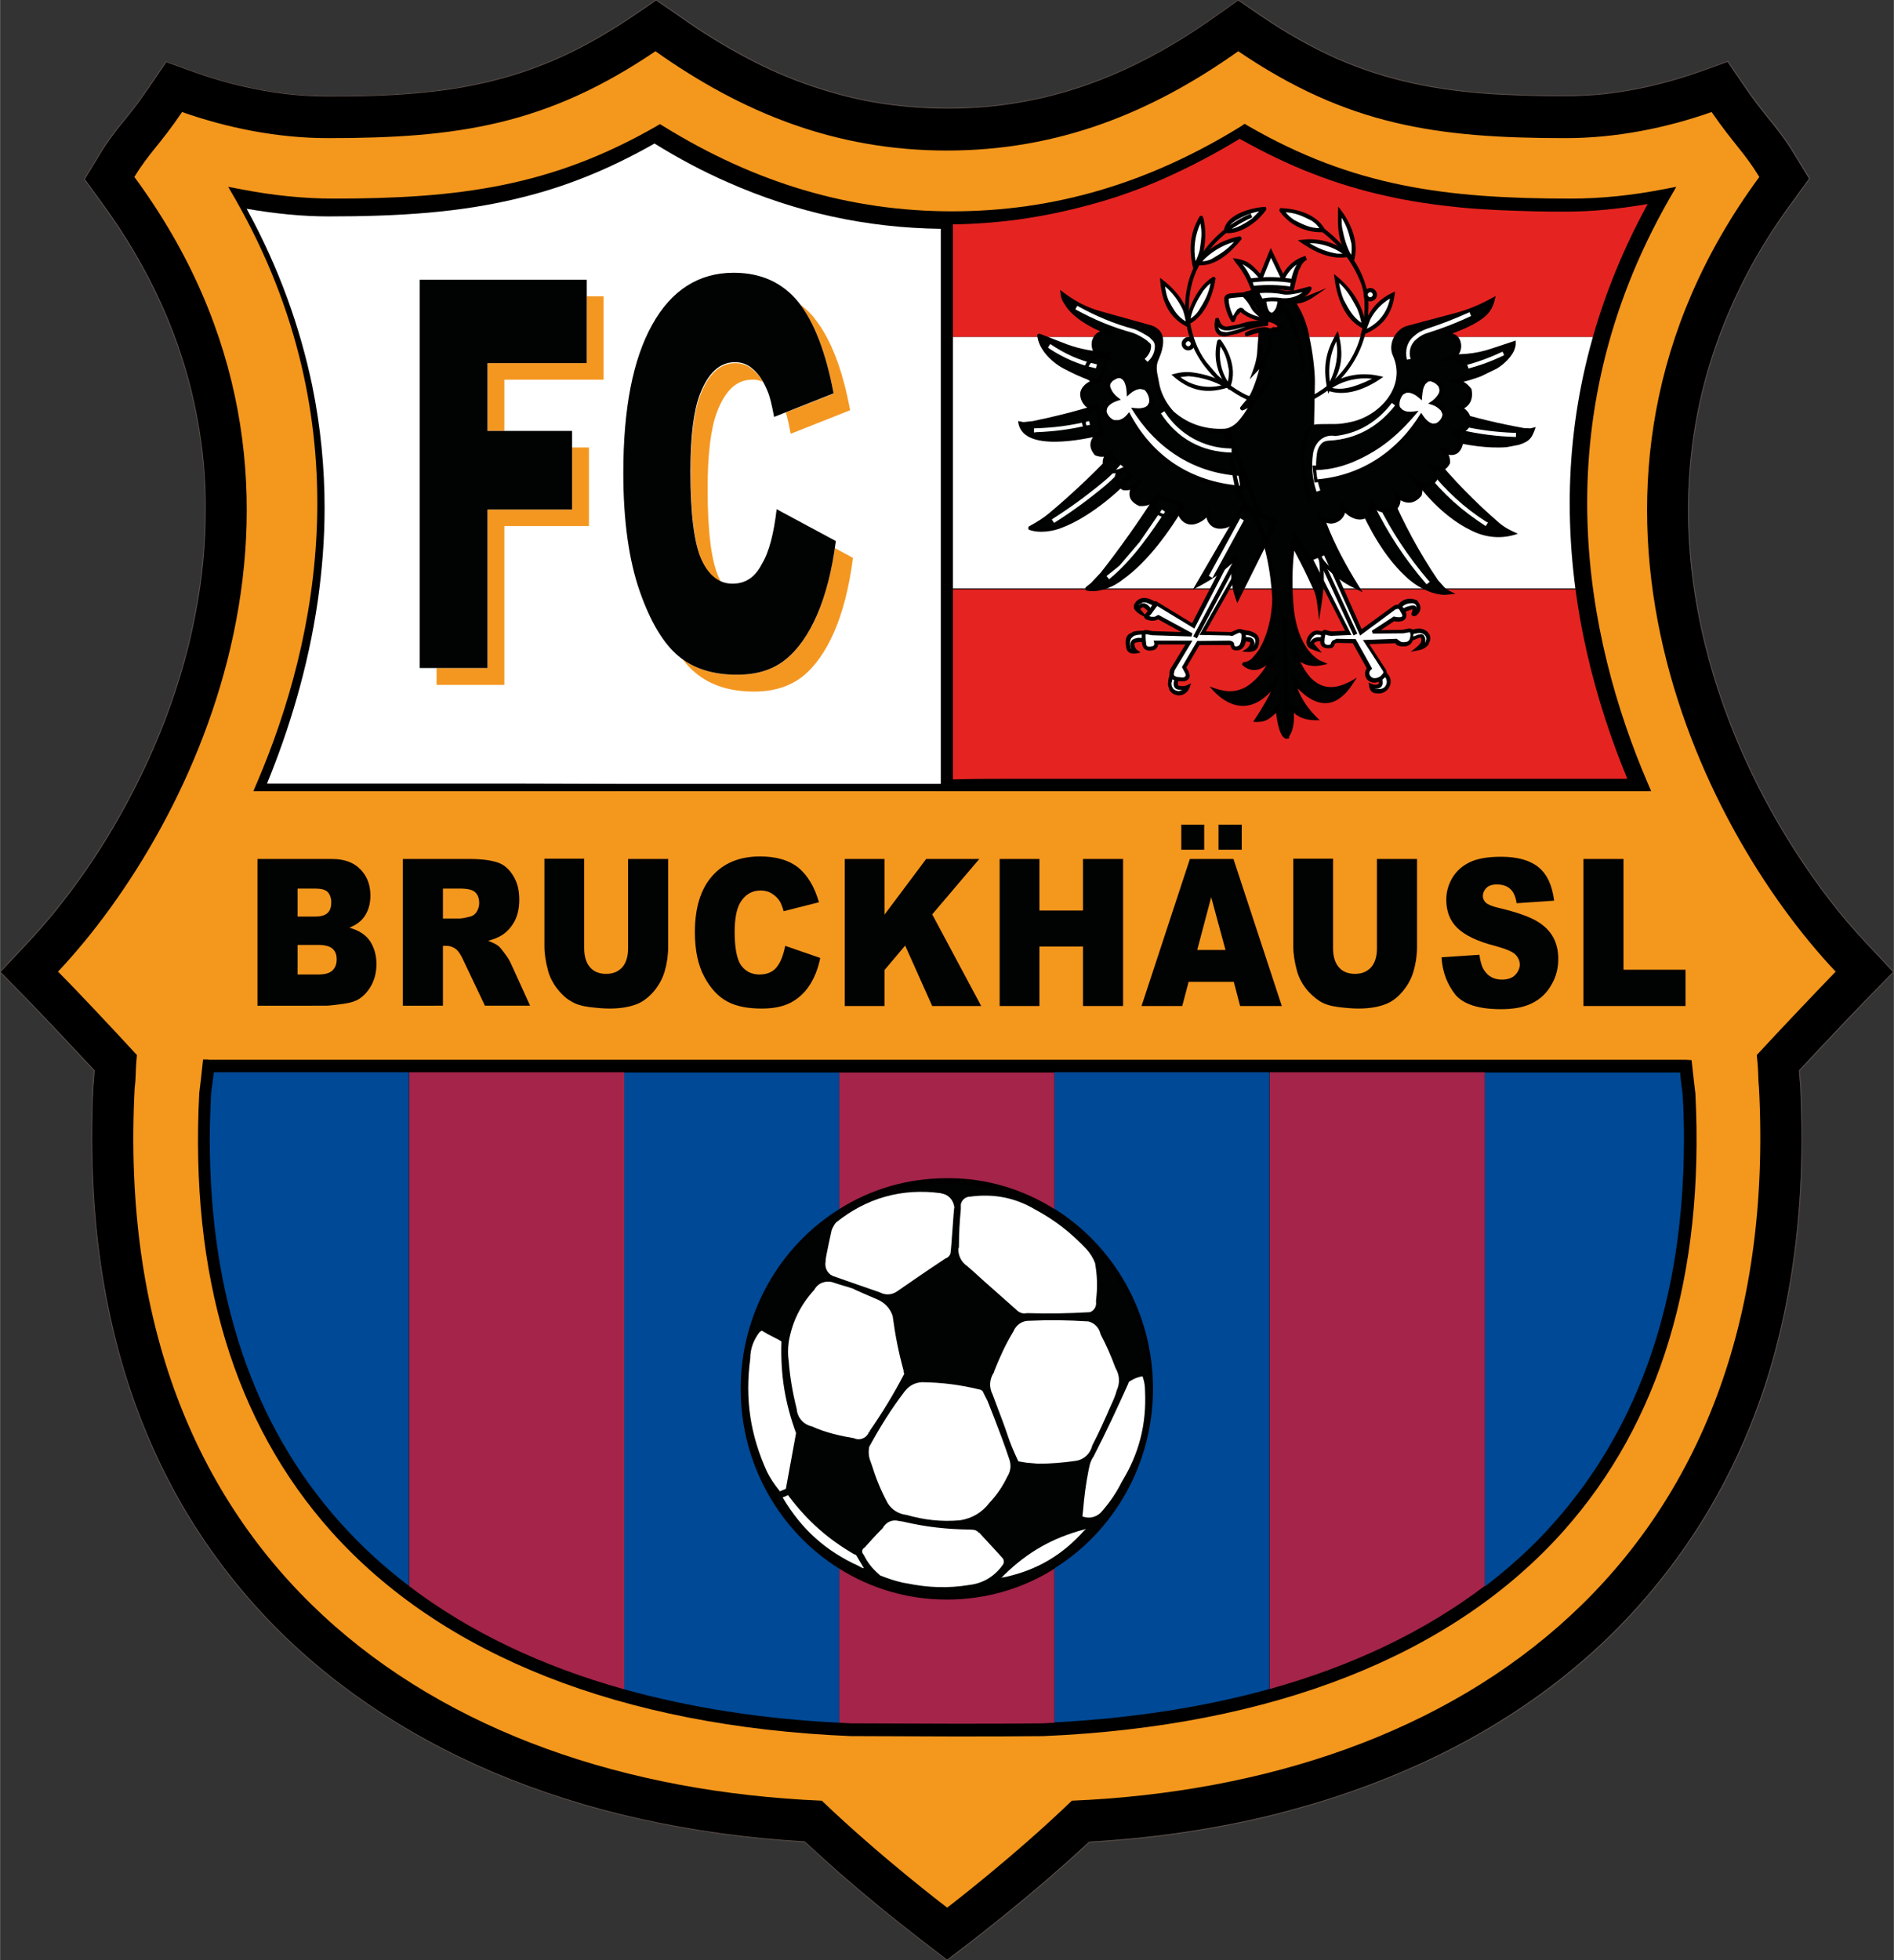 <?xml version="1.0" encoding="utf-8"?>
<svg xmlns="http://www.w3.org/2000/svg" xmlns:xlink="http://www.w3.org/1999/xlink" version="1.1" id="Ebene_1" x="0px" y="0px" viewBox="0 0 595.3 615.9" style="enable-background:new 0 0 595.3 615.9;" xml:space="preserve" width="174" height="180">
<rect x="0" y="0" width="595.3" height="615.9" fill="#333333" stroke="none"/>
<style type="text/css">
	.st0{fill-rule:evenodd;clip-rule:evenodd;}
	.st1{fill-rule:evenodd;clip-rule:evenodd;fill:#F4971D;}
	.st2{fill-rule:evenodd;clip-rule:evenodd;fill:#004996;}
	.st3{fill-rule:evenodd;clip-rule:evenodd;fill:#A4244A;}
	.st4{fill-rule:evenodd;clip-rule:evenodd;fill:#FFFFFF;}
	.st5{fill-rule:evenodd;clip-rule:evenodd;fill:#010202;}
	
		.st6{clip-path:url(#SVGID_00000180344365190067688300000001985507721504366993_);fill-rule:evenodd;clip-rule:evenodd;fill:#E52421;}
	
		.st7{clip-path:url(#SVGID_00000180344365190067688300000001985507721504366993_);fill-rule:evenodd;clip-rule:evenodd;fill:#FFFFFF;}
	.st8{fill-rule:evenodd;clip-rule:evenodd;fill:#F49721;}
	.st9{fill:none;stroke:#FFFFFF;stroke-width:0.25;}
	.st10{fill-rule:evenodd;clip-rule:evenodd;fill:#E30613;}
	.st11{fill-rule:evenodd;clip-rule:evenodd;fill:#EBB300;}
	.st12{fill-rule:evenodd;clip-rule:evenodd;fill:#009640;}
	.st13{fill:none;stroke:#5D514C;stroke-width:0.25;}
</style>
<path class="st0" d="M381.8,5.1C354.1,24.8,327.3,34,297.6,34c-29.7,0-56.4-9.2-84.2-28.9L206.2,0l-7.3,5  c-31.4,21.2-56.8,25.1-95.7,25.1c-13.4,0-27.8-2.6-41.7-7.5l-9.2-3.3l-5.6,8.2c-3,4.3-5.2,7.1-7.4,9.8c-2.6,3.3-5.1,6.4-8.1,11.2  l-4.7,7.7l5.3,7.3c23.8,32.3,32.7,65.5,32.7,96.7C64.6,218.5,33.4,270,8.9,296L0,305.4l9,9.2c4.8,4.9,13.5,14.1,20.6,21.7  c0,0.3-0.3,4-0.3,4l-0.1,0.7c-0.3,5.7-0.4,11.2-0.4,16.7c0,59.2,17.1,108.4,51,146.5c39.2,44.1,100.5,70.4,173,74.5  c18,16.8,36.3,30.7,37.1,31.3l7.7,5.9l7.7-5.9c0.8-0.6,19-14.5,37-31.3c72.5-4.1,133.8-30.4,173-74.5c33.9-38.1,51-87.3,51-146.5  c0-5.5-0.1-11.1-0.4-16.7l0-0.1l-0.1-0.7c0,0-0.3-3.6-0.3-3.9c6.6-7.1,15.5-16.6,20.6-21.7l9-9.2l-8.8-9.4  c-24.6-26-55.7-77.6-55.7-135.8c0-31.3,9-64.5,32.7-96.7l5.3-7.3l-4.7-7.7c-2.9-4.8-5.4-7.9-8.1-11.2c-2.1-2.7-4.4-5.4-7.3-9.8  l-5.6-8.2l-9.2,3.3c-13.9,4.9-28.3,7.5-41.7,7.5c-38.9,0-64.4-3.9-95.7-25.1L389,0L381.8,5.1z"/>
<path class="st1" d="M297.7,599.4c0,0-20.7-15.7-39.4-33.6c-122.4-5.2-223.8-75.4-216-224c0.5-3.9,0.1-3.7,0.7-10.3  c-7-7.6-18.6-20-24.8-26.2c43.9-46.6,95.2-153.1,24-249.7c4.7-7.7,8.1-10.2,15-20.4c14.2,5,30,8.2,45.9,8.2  c40.8,0,68.6-4.1,102.9-27.3c27.1,19.2,56.4,31.2,91.6,31.2c35.2,0,64.5-12,91.6-31.2c34.2,23.2,62.1,27.3,102.9,27.3  c15.9,0,31.7-3.2,45.9-8.2c7,10.1,10.3,12.7,15,20.4c-71.1,96.6-19.9,203.2,24,249.7c-6.1,6.3-17.8,18.6-24.8,26.2  c0.7,6.7,0.3,6.4,0.7,10.3c7.7,148.6-93.6,218.8-216,224C318.3,583.7,297.7,599.4,297.7,599.4z"/>
<path class="st0" d="M65.5,332.9h-1.7l-0.7,6.4l-0.5,4.1C59.6,400.7,73.6,447,104,481.1c34.9,39.1,91.4,61.4,163.4,64.4  c0.1,0,1.2,0,1.2,0c21.6,0.1,42,0.2,59.4,0c72.1-3.1,128.5-25.3,163.4-64.4c30.4-34.1,44.4-80.3,41.5-137.5c0-0.1-0.5-4.2-0.5-4.2  l-0.7-6.3l-1.7-0.1H65.5z"/>
<path class="st2" d="M67.2,336.9c-0.2,1.4-0.4,3-0.4,3s-0.5,3.8-0.5,3.8c-0.2,4.8-0.4,9.5-0.4,14.1c0,49.6,13.7,90.1,40.9,120.5  c6.5,7.3,13.8,14,21.7,20V336.9C91.9,336.9,68,336.9,67.2,336.9z"/>
<path class="st2" d="M528.9,343.9l-0.5-3.9c0,0-0.2-1.6-0.3-3c-0.8,0-24.8,0-61.4,0v161.5c8-6.1,15.3-12.7,21.7-20  c27.1-30.4,40.9-70.9,40.9-120.5C529.3,353.3,529.2,348.6,528.9,343.9z"/>
<path class="st3" d="M196.2,336.9c-25.1,0-48.1,0-67.6,0v161.5c18.7,14.2,41.4,25.1,67.6,32.4V336.9z"/>
<path class="st3" d="M399.1,336.9v193.8c26.2-7.3,48.9-18.2,67.6-32.4V336.9C447.2,336.9,424.1,336.9,399.1,336.9z"/>
<path class="st2" d="M232.8,436.4c0-23.9,12.4-44.9,31-56.5v-42.9c-23.3,0-46.2,0-67.6,0v193.8c20.5,5.7,43.1,9.3,67.6,10.5v-48.4  C245.2,481.3,232.8,460.3,232.8,436.4z"/>
<path class="st2" d="M331.4,336.9v42.9c18.6,11.6,31,32.6,31,56.5c0,23.9-12.4,44.9-31,56.5v48.4c24.5-1.3,47.1-4.8,67.6-10.5V336.9  C377.7,336.9,354.8,336.9,331.4,336.9z"/>
<path class="st3" d="M331.4,379.9v-42.9c-22.4,0-45.2,0-67.6,0v42.9c9.8-6.2,21.4-9.7,33.8-9.7C310,370.1,321.6,373.7,331.4,379.9z"/>
<path class="st3" d="M263.8,492.9v48.4c1.2,0.1,2.4,0.1,3.6,0.2l1.1,0c21.6,0.1,42,0.2,59.2,0c1.2-0.1,2.4-0.1,3.7-0.2v-48.4  c-9.8,6.2-21.4,9.7-33.8,9.7C285.2,502.6,273.7,499.1,263.8,492.9z"/>
<path class="st0" d="M390.2,39.6c-29.1,18-58.9,26.8-90.9,26.8c-32,0-61.8-8.8-90.9-26.8l-1-0.6l-1,0.6  C173.2,58.7,144,62.4,104.8,62.4c-9.4,0-19.1-1-28.9-2.9l-4.2-0.8l2.2,3.8c40.3,70.5,26,138.6,6.9,183.3l-1.2,2.8H519l-1.2-2.8  c-19.1-44.7-33.4-112.9,6.9-183.3l2.2-3.8l-4.2,0.8c-9.8,1.9-19.5,2.9-28.9,2.9c-39.2,0-68.4-3.7-101.6-22.9l-1-0.6L390.2,39.6z"/>
<path class="st4" d="M228.8,246.3c21.6,0,44.2,0,66.9,0v-57.7v-67.4V71.9c-23.3-0.3-45.4-5.1-66.9-14.6c-7.8-3.4-15.5-7.5-23.1-12.2  c-14.6,8.3-28.5,13.8-42.8,17.2c-18.4,4.5-37.5,5.7-59.7,5.7c-8.4,0-17-0.9-25.7-2.4c10.3,18.8,16.8,37.4,20.6,55.5  c2.7,13.2,3.9,26.1,3.9,38.5c0,10-0.8,19.6-2.1,28.9c-3.1,21.6-9.2,41.1-16,57.7c1.5,0,33.4,0,79.1,0  C182.7,246.3,205.1,246.3,228.8,246.3z"/>
<path class="st5" d="M93.5,306.2h6.4c2.2,0,3.7-0.4,4.6-1.3c0.9-0.9,1.3-2,1.3-3.5c0-1.4-0.4-2.5-1.3-3.3c-0.9-0.8-2.4-1.2-4.6-1.2  h-6.4V306.2z M93.5,288h5.4c2,0,3.3-0.4,4.1-1.2c0.8-0.8,1.1-1.9,1.1-3.3c0-1.3-0.4-2.4-1.1-3.2c-0.8-0.8-2.1-1.1-4-1.1h-5.5V288z   M80.9,269.9h23.4c3.9,0,6.9,1.1,9,3.3s3.1,4.9,3.1,8.2c0,2.7-0.7,5.1-2.2,7c-1,1.3-2.5,2.3-4.4,3.1c2.9,0.8,5.1,2.2,6.4,4.1  s2.1,4.4,2.1,7.3c0,2.4-0.5,4.6-1.5,6.5c-1,1.9-2.3,3.4-4,4.5c-1.1,0.7-2.6,1.2-4.8,1.5c-2.8,0.4-4.7,0.6-5.6,0.6H80.9V269.9z"/>
<path class="st5" d="M139.2,288.6h5.3c0.6,0,1.7-0.2,3.3-0.6c0.8-0.2,1.5-0.7,2-1.5c0.5-0.8,0.8-1.7,0.8-2.7c0-1.5-0.4-2.6-1.2-3.4  c-0.8-0.8-2.4-1.2-4.7-1.2h-5.5V288.6z M126.6,316.1v-46.2h20.9c3.9,0,6.8,0.4,8.9,1.1s3.7,2.2,4.9,4.2c1.3,2.1,1.9,4.5,1.9,7.5  c0,2.6-0.5,4.8-1.4,6.6c-1,1.9-2.3,3.4-4,4.5c-1.1,0.7-2.5,1.3-4.4,1.8c1.5,0.6,2.6,1.1,3.3,1.7c0.5,0.4,1.1,1.2,2,2.4  c0.9,1.2,1.5,2.2,1.8,2.9l6.1,13.4h-14.2l-6.7-14.1c-0.8-1.8-1.6-3-2.3-3.6c-0.9-0.7-1.9-1.1-3.1-1.1h-1.1v18.8H126.6z"/>
<path class="st5" d="M197.5,269.9H210v27.6c0,2.7-0.4,5.3-1.1,7.7s-1.9,4.5-3.5,6.4c-1.6,1.8-3.3,3.1-5,3.8c-2.4,1-5.4,1.5-8.8,1.5  c-2,0-4.1-0.2-6.5-0.5c-2.3-0.3-4.3-0.9-5.8-1.9c-1.6-0.9-3-2.3-4.3-4c-1.3-1.7-2.2-3.5-2.7-5.3c-0.8-2.9-1.2-5.5-1.2-7.8v-27.6  h12.5v28.2c0,2.5,0.6,4.5,1.8,5.9c1.2,1.4,2.9,2.1,5.1,2.1c2.2,0,3.8-0.7,5.1-2.1c1.2-1.4,1.8-3.4,1.8-5.9V269.9z"/>
<path class="st5" d="M246.8,297.2l11,3.8c-0.7,3.5-1.9,6.4-3.5,8.8c-1.6,2.4-3.6,4.1-5.9,5.3c-2.4,1.2-5.3,1.8-9,1.8  c-4.4,0-8-0.7-10.8-2.2s-5.2-4-7.2-7.7c-2-3.7-3-8.4-3-14.1c0-7.6,1.8-13.5,5.4-17.6c3.6-4.1,8.6-6.2,15.1-6.2c5.1,0,9.1,1.2,12,3.5  c2.9,2.4,5.1,6,6.5,10.9l-11.1,2.8c-0.4-1.4-0.8-2.4-1.2-3.1c-0.7-1.1-1.6-1.9-2.6-2.5c-1-0.6-2.1-0.9-3.4-0.9c-2.8,0-5,1.3-6.5,3.9  c-1.1,1.9-1.7,5-1.7,9.1c0,5.1,0.7,8.6,2,10.5c1.4,1.9,3.3,2.9,5.8,2.9c2.4,0,4.2-0.8,5.4-2.3C245.4,302.3,246.2,300.1,246.8,297.2z  "/>
<polygon class="st5" points="265.5,269.9 278,269.9 278,287.4 291.1,269.9 307.8,269.9 293,287.3 308.4,316.1 293,316.1   284.5,297.1 278,304.8 278,316.1 265.5,316.1 "/>
<polygon class="st5" points="314.2,269.9 326.7,269.9 326.7,286.1 340.4,286.1 340.4,269.9 353,269.9 353,316.1 340.4,316.1   340.4,297.4 326.7,297.4 326.7,316.1 314.2,316.1 "/>
<path class="st5" d="M383,259.1h7.3v7.9H383V259.1z M371.3,259.1h7.2v7.9h-7.2V259.1z M385.2,298.5l-4.5-16.6l-4.4,16.6H385.2z   M387.8,308.5h-14.2l-2,7.6h-12.8l15.2-46.2h13.7l15.2,46.2h-13.1L387.8,308.5z"/>
<path class="st5" d="M432.9,269.9h12.5v27.6c0,2.7-0.4,5.3-1.1,7.7s-1.9,4.5-3.5,6.4s-3.3,3.1-5,3.8c-2.4,1-5.4,1.5-8.8,1.5  c-2,0-4.1-0.2-6.5-0.5c-2.3-0.3-4.3-0.9-5.8-1.9s-3-2.3-4.3-4c-1.3-1.7-2.2-3.5-2.7-5.3c-0.8-2.9-1.2-5.5-1.2-7.8v-27.6h12.5v28.2  c0,2.5,0.6,4.5,1.8,5.9s2.9,2.1,5.1,2.1c2.2,0,3.8-0.7,5.1-2.1c1.2-1.4,1.8-3.4,1.8-5.9V269.9z"/>
<path class="st5" d="M453.1,300.8L465,300c0.3,2.2,0.8,3.9,1.6,5c1.3,1.9,3.1,2.8,5.5,2.8c1.8,0,3.2-0.5,4.1-1.4s1.5-2.1,1.5-3.3  c0-1.2-0.5-2.3-1.4-3.2c-0.9-0.9-3.1-1.8-6.4-2.7c-5.5-1.4-9.4-3.3-11.8-5.6c-2.4-2.3-3.5-5.3-3.5-8.9c0-2.4,0.6-4.6,1.8-6.7  s3-3.8,5.4-5c2.4-1.2,5.7-1.8,10-1.8c5.2,0,9.1,1.1,11.8,3.3c2.7,2.2,4.3,5.7,4.9,10.5l-11.8,0.8c-0.3-2.1-1-3.6-2-4.5  c-1-0.9-2.4-1.4-4.2-1.4c-1.5,0-2.6,0.4-3.3,1.1c-0.7,0.7-1.1,1.6-1.1,2.6c0,0.7,0.3,1.4,0.9,2c0.6,0.6,2,1.2,4.2,1.7  c5.5,1.3,9.4,2.7,11.8,4.1s4.1,3.1,5.2,5.1c1.1,2,1.6,4.3,1.6,6.8c0,3-0.7,5.7-2.2,8.2c-1.4,2.5-3.4,4.4-6,5.7  c-2.6,1.3-5.8,1.9-9.8,1.9c-6.9,0-11.7-1.5-14.3-4.5C454.9,309.3,453.4,305.5,453.1,300.8z"/>
<polygon class="st5" points="497.7,269.9 510.3,269.9 510.3,304.7 529.8,304.7 529.8,316.1 497.7,316.1 "/>
<g>
	<defs>
		<path id="SVGID_1_" d="M319.9,244.7c7.8,0,15.5,0,23.2,0c7.8,0,15.6,0,23.2,0c7.9,0,15.6,0,23.2,0c8,0,15.7,0,23.2,0    c8.1,0,15.8,0,23.2,0c8.2,0,16,0,23.2,0c8.6,0,16.4,0,23.2,0c17.6,0,28.3,0,29.2,0c-9.8-23.7-18.1-53.5-18.1-86.6    c0-29.4,6.7-61.4,24.5-94c-8.7,1.5-17.3,2.4-25.7,2.4c-3.4,0-6.6,0-9.9-0.1c-8.1-0.2-15.8-0.5-23.2-1.2c-8-0.8-15.7-1.9-23.2-3.6    c-7.8-1.7-15.5-4-23.2-7c-7.6-2.9-15.2-6.6-23.1-11c0,0-0.1,0-0.1,0.1c-7.7,4.7-15.4,8.7-23.2,12.2c-7.6,3.4-15.4,6.2-23.2,8.3    c-7.6,2.1-15.3,3.7-23.2,4.8c-6.7,0.9-13.5,1.4-20.4,1.5v174.4C306.4,244.7,313.2,244.7,319.9,244.7z"/>
	</defs>
	<clipPath id="SVGID_00000179628920389979140930000012402475271313995410_">
		<use xlink:href="#SVGID_1_" style="overflow:visible;"/>
	</clipPath>
	
		<rect x="270.8" y="26.9" style="clip-path:url(#SVGID_00000179628920389979140930000012402475271313995410_);fill-rule:evenodd;clip-rule:evenodd;fill:#E52421;" width="350.4" height="79"/>
	
		<rect x="270.8" y="105.9" style="clip-path:url(#SVGID_00000179628920389979140930000012402475271313995410_);fill-rule:evenodd;clip-rule:evenodd;fill:#FFFFFF;" width="350.4" height="79"/>
	
		<rect x="270.8" y="185.2" style="clip-path:url(#SVGID_00000179628920389979140930000012402475271313995410_);fill-rule:evenodd;clip-rule:evenodd;fill:#E52421;" width="350.4" height="79"/>
</g>
<path class="st8" d="M262.4,172.2c-1.3,8.3-3.1,15.3-5.6,21c-2.7,6.2-6,10.9-10,14.1s-9,4.7-15.2,4.7c-6.9,0-12.6-1.6-17.1-4.9  c1.3,1.7,2.7,3.2,4.2,4.4c4.7,3.9,10.8,5.8,18.3,5.8c6.2,0,11.2-1.6,15.2-4.7c4-3.2,7.3-7.9,10-14.1s4.7-14,5.9-23.2L262.4,172.2z"/>
<path class="st8" d="M239.8,120c-0.9-1.5-1.8-2.7-2.9-3.6c-1.7-1.6-3.6-2.3-5.8-2.3c-4.8,0-8.5,3.4-11.1,10.3  c-1.9,5.1-2.9,13.1-2.9,24c0,13.5,1.2,22.8,3.5,27.8c1.6,3.5,3.6,5.7,6.1,6.8c-0.3-0.5-0.5-1-0.8-1.6c-2.3-5-3.5-14.3-3.5-27.8  c0-10.9,1-18.9,2.9-24c2.6-6.9,6.2-10.3,11.1-10.3C237.6,119.2,238.7,119.5,239.8,120z"/>
<polygon class="st8" points="184.4,93.1 184.4,114.1 153.2,114.1 153.2,135.4 158.5,135.4 158.5,119.3 189.7,119.3 189.7,93.1 "/>
<polygon class="st8" points="179.8,140.6 179.8,160.1 153.2,160.1 153.2,209.9 137.2,209.9 137.2,215.2 158.5,215.2 158.5,165.3   185.1,165.3 185.1,140.6 "/>
<path class="st8" d="M251.4,95.6c4.7,6.2,8.3,15.6,10.6,28.1l-15,5.9c0.5,1.7,1,3.9,1.5,6.7l18.7-7.4c-2.4-12.9-6.1-22.4-11-28.6  C254.9,98.5,253.2,96.9,251.4,95.6z"/>
<polygon class="st5" points="131.9,87.9 184.4,87.9 184.4,114.1 153.2,114.1 153.2,135.4 179.8,135.4 179.8,160.1 153.2,160.1   153.2,209.9 131.9,209.9 "/>
<path class="st5" d="M244.1,160l18.6,10c-1.2,9.3-3.2,17-5.9,23.2c-2.7,6.2-6,10.9-10,14.1s-9,4.7-15.2,4.7  c-7.5,0-13.6-1.9-18.3-5.8c-4.7-3.9-8.8-10.6-12.2-20.3c-3.4-9.7-5.2-22.1-5.2-37.3c0-20.2,3-35.7,9.1-46.6  c6-10.8,14.6-16.3,25.6-16.3c8.6,0,15.4,3.1,20.4,9.3c4.9,6.2,8.6,15.8,11,28.6l-18.7,7.4c-0.7-3.7-1.3-6.4-2.1-8.2  c-1.2-2.9-2.6-5.1-4.4-6.7c-1.7-1.6-3.6-2.3-5.8-2.3c-4.8,0-8.5,3.4-11.1,10.3c-1.9,5.1-2.9,13.1-2.9,24c0,13.5,1.2,22.8,3.5,27.8  c2.3,5,5.6,7.5,9.7,7.5c4.1,0,7.1-2,9.2-6.1C241.7,173.6,243.2,167.7,244.1,160z"/>
<ellipse transform="matrix(0.866 -0.5 0.5 0.866 -178.317 207.281)" class="st5" cx="297.6" cy="436.4" rx="63.7" ry="64.7"/>
<path class="st4" d="M298.8,393.3c0,1-0.7,1.8-1.6,2.1c-5.5,3.6-15.3,10.4-15.3,10.4c-1.6,1.1-3.6,1.2-5.3,0.3  c-0.7-0.2-14.9-5.2-14.9-5.2c-1.7-0.8-2.6-2.7-2.2-4.6c0-0.1,0-0.2,0-0.4c0.1-1.3,1.9-9.4,1.9-9.4c0.2-0.5,0.8-1.8,1.4-2.4  c9.6-7.7,20.6-10.8,32.8-9.2c0.1,0,0.2,0,0.3,0.1c2.1,0.3,3.6,1.9,4,4c0,0.2,0.1,0.4,0.1,0.4l-0.1,0.1c0,0,0,0,0,0.1  C299.8,379.7,299,392.4,298.8,393.3z"/>
<path class="st4" d="M344.2,396.9c0.7,4.1,0.8,7.6,0.3,11.7c0,0.1,0,0.2,0,0.3c0,0.1,0,0.1,0,0.2c0.2,1.4-0.6,2.7-1.9,3.2l0,0  c-7,0.4-12.8,0.5-19.8,0.3c-1.2,0.3-2.4-0.1-3.3-1c0,0-0.1-0.1-0.1-0.1c-0.3-0.3-0.6-0.5-0.9-0.8c-3.4-3-6.2-5.5-9.6-8.5  c-1.5-1.4-3.1-2.8-4.8-4.3c-1.9-1.3-2.9-3.2-2.9-5.5c0,0,0-0.1,0.1-0.1c0,0,0-0.2,0.1-0.5c0-4.2,0.2-7.7,0.6-11.9c0-0.5,0-1,0-1.5  c0.3-1.4,1.5-2.4,2.9-2.4c7.4-1,14.1,0.3,20.4,4c6.3,3.4,11.3,7.3,16.2,12.5C342.8,394,343.6,395.3,344.2,396.9z"/>
<path class="st4" d="M275.3,408.1c2.6,1,4.5,2.9,5.3,5.5c0,0.1,0,0.1,0,0.1c0.8,6,1.8,11.1,3.4,16.9c0,0.1,0,0.2,0,0.3  c0,0,0,0.1,0,0.1c0,0.2,0.2,0.4,0.2,0.7c-3.4,6.5-6.7,11.9-10.9,18l0,0l0.1,0.1l-0.5,0.4l0.1,0.1c-0.9,1.7-2.9,2.4-4.6,1.6  c-4.2-0.7-9.1-1.8-13.2-3.7c-2.7-0.6-4.6-2.8-4.8-5.5c-1.3-5.2-2.1-9.9-2.5-14.9c-0.3-2.1-0.3-4,0-6.2c1.1-6.3,3.7-11.6,8.1-16.4  c0,0,0,0,0-0.1c0,0,0,0,0.1-0.1c1.2-2,3.7-2.8,5.9-2c0,0,0,0,0,0c2,0.7,4,1.2,6.1,1.9C268.9,405.4,273.5,407.3,275.3,408.1z"/>
<path class="st4" d="M250.2,450.3l-3.2,17.5l-1.9,0.8c0,0,0,0-0.2-0.3c-1.5-1.9-2.7-3.6-3.8-5.8c-5.3-11.6-7-22.9-5.3-35.6  c0-3.1,1-5.8,2.9-8.3c0.3-0.2,0.7-0.5,0.7-0.5s0.7,0.4,1.4,0.8c0.2,0.1,0.3,0.2,0.5,0.3c1.2,0.6,2.3,1.2,3.5,1.8  c0.1,0.1,0.2,0.1,0.3,0.2c0.2,0.1,0.2,0.1,0.2,0.1l0.1,0l0.3,0.5l-0.1,0c0,0,0,0,0,0C245.3,432,246.7,440.7,250.2,450.3  C250.2,450.2,250.2,450.3,250.2,450.3z"/>
<path class="st4" d="M308.8,437c0,0,0.8,1.7,1.6,3.2c0.2,0.5,1.1,2.8,2.2,5.6c1.7,4.4,3.1,8.1,4.6,12.6c0,0,0,0,0,0  c0.7,1.9,0.5,3.9-0.6,5.6c-1.5,3.1-3.2,5.6-5.6,8.2c-2.4,3.1-5.5,4.9-9.3,5.5c-5.9,0.5-11.1-0.1-16.8-1.7c-2.5-0.3-4.6-1.6-5.9-3.7  c-2.2-4.1-3.7-7.8-5.1-12.3c-0.1-0.2-0.1-0.3-0.2-0.5c0-0.1,0-0.1,0-0.1c-0.7-1.6-0.8-3.1-0.5-4.8c3.5-6.4,6.8-11.7,11.2-17.5  c0.1-0.1,0.1-0.1,0.2-0.2c1.3-1.6,3.1-2.5,5.2-2.6c6.4,0.1,11.9,0.8,18.1,2.3c0,0,0,0,0.1,0c0.2,0.1,0.6,0.2,0.7,0.4  C308.7,437,308.7,437,308.8,437L308.8,437z"/>
<path class="st4" d="M342.1,415.2c1.9,0.5,3.3,1.9,3.8,3.9c0,0,0,0.1,0,0.1c1.9,3.6,3.3,6.8,4.7,10.6c1.3,2.2,1.5,4.7,0.4,7.1  c-0.4,1.5-0.8,2.5-2,5.1c-1.6,3.7-3.7,8.4-5.7,12.2c-0.6,2.6-2.6,4.4-5.1,4.8c-4.2,0.6-7.7,0.9-11.9,0.9c-1.2-0.1-2.5-0.2-3.6-0.3  c-0.8-0.1-1.7-0.3-2.4-0.4c0,0-0.1,0-0.1,0c-0.1,0-0.1,0-0.2-0.2c-0.7-1.5-1.4-3-2-4.5c-1-2.4-1.6-4.6-2.8-7.8  c-1-2.7-2.4-6.3-3.2-8.5c-1.2-2.3-1-4.9,0.4-7c0-0.1,0.1-0.2,0.1-0.4c1.8-4.5,3.5-8.3,6-12.4c0.9-2.2,2.9-3.5,5.1-3.4  c6.5-0.3,12-0.2,18.5,0.2C342,415.2,342.1,415.2,342.1,415.2z"/>
<path class="st4" d="M271.5,492.7c0,0-0.1,0-0.3,0c-0.1,0-0.6-0.2-1.2-0.6c-10.4-4.7-18-11.5-23.9-21.4c-0.1-0.1-0.1-0.2-0.1-0.2  l1.7-0.7c0,0,0.1,0.1,0.2,0.3c5.9,7.8,12.3,13.5,20.8,18.4l0,0l0.1-0.1l0.1,0.2l0.1-0.1L271.5,492.7z"/>
<path class="st4" d="M359.1,432.4c0,0,0,0.1,0.1,0.3c0.5,1.5,0.7,2.8,0.7,4.3c0.5,10.4-1.8,19.6-7.3,28.6c-1.7,3.4-3.6,6.2-6.1,9.1  c-1.4,1.8-3.7,2.6-5.9,1.9c-0.2-0.1-0.4-0.1-0.4-0.1s0.1-0.8,0.2-1.7c0.4-4.7,0.9-8.6,1.8-13.1c0-0.1,0.1-0.3,0.1-0.4  c0.2-1.3,0.6-2.4,1.3-3.5c0,0,0,0,0.1-0.1c4.1-8,7.3-14.9,11-23.1c0,0,0,0,0-0.1l0-0.1l0.2-0.1l-0.1-0.1c0,0,0.1-0.1,0.5-0.3  c1.1-0.7,2.1-1.1,3.4-1.4l0,0l0.1,0.1L359.1,432.4z"/>
<path class="st4" d="M315.3,489.8c0.3,0.7,0.3,1.4-0.2,2c-2.5,3.5-6.1,5.7-10.4,6.2c-6.7,1.1-12.8,0.9-19.7-0.5  c-0.4-0.1-0.8-0.1-1.2-0.2c-2.6-0.6-4.7-1.3-7.2-2.3c0,0-0.1-0.1-0.1-0.1c-0.1-0.1-0.2-0.2-0.2-0.2c-2.1-1.8-3.6-3.7-4.8-6.1  c-0.1-0.1-0.1-0.2-0.2-0.3c-0.1-0.1-0.2-0.2-0.2-0.3c-0.3-0.7,0-1.4,0.6-1.7c1.9-2.1,3.5-3.9,5.6-6c0.2-0.2,0.3-0.4,0.3-0.4  c0,0,0-0.1,0-0.1c0,0,0,0,0.1-0.1c1.1-1.6,2.9-2.3,4.8-1.8c0.4,0.1,0.9,0.1,1.3,0.2c7.3,1.7,13.6,2.4,21.1,2.5  c0.5,0,1.6,0.1,1.9,0.3c0.1,0.1,0.3,0.3,0.3,0.3l0.1-0.1l0.4,0.5l0.1-0.1C307.7,481.5,315.2,489.6,315.3,489.8z"/>
<path class="st4" d="M340.7,481c-6.8,7.6-14.7,12.3-24.7,14.5l-0.3,0.1l-0.1-0.1l-0.9,0.3c0,0,0.5-0.5,1.1-1.1  c7.3-7.1,15.1-11.5,24.9-14.1c0.4-0.1,0.7-0.2,0.7-0.2S341,480.7,340.7,481z"/>
<path class="st5" d="M349.4,104.7c0,0-4.3-1.3-5.4,2.3c-1.1,3.7,2.5,5.3,2.5,5.3s-3.8-0.4-4.7,3c-1.1,3.8,2.6,4.7,2.6,4.7  s-4,0.7-4.1,4c-0.1,3.3,3.3,4.4,3.3,4.4s-3.2,1.8-2.7,4.8c0.5,2.8,4.2,3.3,4.2,3.3s-2.6,2.6-1.4,5c1.3,2.6,4.8,1.1,4.8,1.1  s-2.2,2.9-0.7,4.6c1.6,1.8,4.3,0.6,4.3,0.6s-2.1,3,0,5c2.1,1.9,4.6-0.2,4.6-0.2s-2.2,3.3,0.4,5.3c2.5,1.8,5.9-0.7,5.9-0.7  s-1.2,3.2,2,4.6c3.2,1.3,5.8-1.8,5.8-1.8s0.1,3.9,3.4,4.3c3.5,0.5,5.6-3.2,5.6-3.2s0,4.5,3.7,4.6s5.8-3.6,5.8-3.6l6.8-0.2l-10-26.5  c0,0-17.8,2.4-22.1-14c-1.1-4-1.2-6.3-0.4-8.6c0.9-2.3,1.4-3.3,1.2-6c-0.2-2.6-0.8-3.2-4.9-4.6c-5.2-1.7-19.3-3.9-25.9-9.7  C334,92.5,334.1,99.4,349.4,104.7z"/>
<path class="st5" d="M395.1,91.5c0,0-2.2,1-3,1.1c-0.8,0.1,0.3,1.4,0.3,1.4l5.7,6.6c0,0,4.2,1.3,4.1,2.4c-0.1,1.1-0.3,1.1-2,1.1  c-1.8-0.1-1.8-0.8-3.9-0.5c-2,0.3-4.5,1.5-4.5,1.5s5.1-2,7.8-1c0.1,0-3.3-0.4-3.3-0.4s0,8.3-1.8,12.9c0,0.1,4.6-4,4.7-10  c0-0.1,0.1,3.4-2.1,6.7c0,0.1-1.5,10.1-6.7,15.1c-0.1,0.1,4.9-1.1,8.8-10c0,0-1.7,4.3-5.1,7.7c-0.1,0.1-3.9,8.8-9,9.5l3.1,14.2  c0,0,1.1,7.4,4.7,10.9c3.6,3.5,5.3,11.7,5.3,11.7s2.3,8.9,2.4,15.9c0.1,7-3.7,19.9-9.5,20.5c-0.1,0,4.2,4,9.2-2.8  c0.1-0.1-5.3,15.5-18,11.3c0,0,8.5,10.5,18.7-2.5c0,0-0.3,3.9-5.8,11.7c0,0,2.6,1,6.6-3.6c0.1-0.1-0.2,5.6,2.6,8.8  c0.1,0.1,2.7-2.6,1.8-9.1c0-0.1,2.7,4,7.3,3.4c0,0-6-5.6-6.6-11.7c0-0.1,9.2,13.5,17.6,1c0,0-11.7,7.5-17.3-9.5  c0-0.1,2.9,4.6,8.2,3.1c0.1,0-13.1-3.1-8.9-37.4c0-0.1,8.6,15.2,8.3,18.9c0,0.1,1.3-8.1,0.4-14.1c0-0.1,4.6,6.3,11.4,8.8  c0.1,0-14.4-21.5-14.4-38.9c0-12.1,0.9-17.2,0.5-25.8c-0.4-8.6-2.1-20.9-7.3-26.7L395.1,91.5z"/>
<path class="st4" d="M388.8,81.9c-0.2,0,3.5,3.3,4.9,8.6c0,0,5.6-0.7,12.4,0.3c0.2,0,1-8,4.5-9.7c0.2-0.1-5.1,1.5-7.2,6.4  c-0.1,0.2-3.9-8-3.9-8l-3.2,7.7C396.3,87.2,391.4,81.6,388.8,81.9z"/>
<path class="st5" d="M436.8,156c0,0,12.1,27.3,18.4,30.1c0.1,0-13.8,3-27.4-27.4L436.8,156z"/>
<path class="st0" d="M436.5,156.8c3.8,8.6,8.2,16.8,13.3,24.7c1.1,1.6,2.2,3,3.6,4.2c-3.3,0-5.8-1.4-8.4-3.7c-2.6-2-4.9-4.3-6.9-6.9  c-3.8-4.9-6.9-10.3-9.4-16L436.5,156.8z M452,182.3c-5.9-8.7-10.6-17.5-14.8-27.1l-10.3,3.1c3.5,8,8.3,16.7,14.9,22.8  c3,3,8.2,5.9,12.6,5.8l3.1-0.3l-2-1c-0.7-0.3-1.3-0.8-1.8-1.4L452,182.3z"/>
<path class="st9" d="M448.4,182.7c0,0-6.7-6.8-15.9-24.1"/>
<path class="st4" d="M448.9,182.3c-6.2-7.3-11.6-15.4-15.8-24l-0.3-0.6l-1.1,0.6c4.7,9.5,9.8,17.3,16.7,25.3l1-0.8L448.9,182.3z"/>
<path class="st5" d="M363.8,155.9c0,0-17.3,26.8-22.2,29.1c-0.1,0,11.8,4.1,30-26.2L363.8,155.9z"/>
<path class="st10" d="M349.6,143.5c0,0-18,19.1-25.8,22.3c-0.1,0,10.6,5,31.4-16.4C355.3,149.4,349.6,143.5,349.6,143.5z"/>
<path class="st10" d="M345.1,127.7c0,0-22,6.7-24.3,5.4c0,0,0.1,9,25.4,3C346.3,136.1,345.1,127.7,345.1,127.7z"/>
<path class="st5" d="M348.3,111.3c0,0-7.6,0.5-21.6-5.7c-0.1,0,0.1,8.8,18.9,14.3C345.7,119.9,348.3,111.3,348.3,111.3z"/>
<path class="st0" d="M364.1,156.6l6.7,2.5c-2.8,4.7-5.9,9.1-9.4,13.3c-5,6-10.3,11.3-18.1,12.1l-0.1,0  C348.8,179.6,360.4,162.4,364.1,156.6z M341.4,184.4c-0.4,0.2-0.3,0.7-0.1,1.1c3.7,1,8.7-1,11.6-3.4c7.8-5.5,14.8-15.2,19.8-23.7  l-9.1-3.3l-0.3,0.4c-5.4,8.4-11.1,16.5-17.3,24.4l-3.1,3.3L341.4,184.4z"/>
<path class="st9" d="M348.7,181.1c0,0,5.6-2.6,16.6-20.1"/>
<path class="st4" d="M348.6,182c8-6.5,14.1-16.1,17.6-21.2l-1-0.7l-7,10.2l-6.3,7.4l-4.1,3.3L348.6,182z"/>
<path class="st5" d="M349.6,143.5c0,0-18,19.1-25.8,22.3c-0.1,0,10.6,5,31.4-16.4C355.3,149.4,349.6,143.5,349.6,143.5z"/>
<path class="st0" d="M349.6,144.4l4.8,5c-3.3,3.4-6.9,6.6-10.8,9.4c-5.5,4.1-11.2,7.2-17.9,6.8C332,162,344.5,149.7,349.6,144.4z   M323.6,165.3c-0.5,0.2-0.4,0.7-0.3,1.1c3.2,1.3,7.9,0.6,11-0.8c7.2-2.8,15.8-9.5,21.4-15.6c0.2-0.2,0.2-0.4,0.2-0.7l-6.4-6.6  l-0.5,0.5c-6.1,6.4-12.5,12.4-19.3,18.1C327.9,162.8,325.8,164.1,323.6,165.3z"/>
<path class="st9" d="M331.4,163.5c0,0,15-9.5,20.8-16.6"/>
<path class="st4" d="M331.8,164c5.5-3.5,10.8-7.4,15.8-11.6c2.1-1.8,3.8-3.5,5.6-5.6l-1-0.8c-1.8,2.1-3.3,3.7-5.4,5.4  c-5.3,4.4-10.4,8.1-16.2,11.8l0.7,1.1L331.8,164z"/>
<path class="st5" d="M345.1,127.7c0,0-22,6.7-24.3,5.4c0,0,0.1,9,25.4,3C346.3,136.1,345.1,127.7,345.1,127.7z"/>
<path class="st0" d="M344.6,128.6l1,7.1c-3.4,0.8-6.9,1.4-10.5,1.8l-6.1,0c-2.5-0.2-5.1-1-6.8-2.8c-0.2-0.2-0.4-0.5-0.5-0.8  C326.2,133.9,339.8,130,344.6,128.6z M344.9,127.1c-6.6,2.1-13.4,3.8-20.2,5.2l-2.7,0.3l-0.5,0l-1.5-0.3c0.9,10.3,21.6,5.6,26.8,4.3  l-1.3-9.7L344.9,127.1z"/>
<path class="st9" d="M325.6,135.2c0,0,8.6-0.2,16.2-2.2"/>
<path class="st4" d="M325.7,135.8c5.5-0.2,11-0.9,16.3-2.2l0.6-0.1l-0.3-1.2c-6.1,1.5-11.1,2.1-17.3,2.3l0,1.3L325.7,135.8z"/>
<path class="st0" d="M347.5,111.9l-2.3,7.2c-2.6-0.8-5.2-1.8-7.7-2.9l-4.6-2.7c-2-1.5-4.7-4.2-5.4-6.8l5.7,2.3  C337.8,110.7,342.6,111.7,347.5,111.9z M348.3,110.6c-4.4-0.1-8.8-0.9-12.9-2.4l-8.5-3.3c-0.4-0.2-0.6,0.1-0.9,0.3  c0.3,4.7,5,9.1,9.1,11c1.4,0.8,9.5,4.7,11,4l3-9.7L348.3,110.6z"/>
<path class="st9" d="M330.3,109.1c0,0,5.8,4.1,13.8,6"/>
<path class="st4" d="M329.9,109.6c4.3,2.8,9,4.9,14,6l0.6,0.1l0.3-1.2c-5.7-1.3-9.9-3.2-14.7-6.4l-0.7,1.1L329.9,109.6z"/>
<path class="st0" d="M335.1,94.2c2.8,1.9,6.1,3.5,9.3,4.5c0,0,15.3,4.2,15.3,4.2c1.2,0.3,2.3,0.8,3.3,1.4c0.3,0.2,0.6,0.5,0.8,0.9  c0.6,3,0.2,4.3-0.9,7.4c-1.6,4.1,0.8,12.9,3.8,16.2c4.8,5.3,11.7,8,18.8,7.3l9.5,25.2l-6.3,0.2c-0.9,1.5-1.9,2.5-3.5,3.2  c-0.9,0.4-2.2,0.6-3.2,0.1l-0.8-0.6c-1.2-1.6-1-3.3-1-5.2l-1.1,1.9c-0.7,1.2-1.8,2.1-3.1,2.7c-0.6,0.2-1.2,0.3-1.8,0.2l-1.3-0.4  l-0.7-0.6c-1-1.4-1-2.7-1-4.3l-1,1.2c-0.9,1-2,1.7-3.3,1.9c-0.6,0.1-1.1,0-1.7-0.3c-2.7-1-1.7-3.7-0.9-5.7l-1.7,1.2  c-0.8,0.5-1.6,0.9-2.5,1.1l-1.3,0.1c-0.5,0-0.9-0.2-1.3-0.5l-0.8-1l-0.2-0.8c0-1.7,1.9-4.3,2.9-6l-3.1,2.5c-0.7,0.6-1.7,0.9-2.6,0.8  l-1.2-0.6l-0.6-0.9l-0.1-0.8c0.1-1.7,1.1-2.9,2.1-4.3l-2,0.9c-0.8,0.3-1.7,0.4-2.6,0.2l-1-0.7l-0.4-0.7l0-0.7  c0.3-1.7,1.5-2.9,2.5-4.3l-2.2,0.9c-0.7,0.3-1.5,0.4-2.2,0.4l-1-0.3c-0.3-0.2-0.6-0.5-0.8-0.8l-0.3-1.1l0.1-0.8  c0.4-1.4,1.1-2.1,2.2-3.3c-1.8-0.3-3-0.5-4.3-1.8c-0.3-0.3-0.5-0.7-0.6-1.2l0-1.3c0.6-1.9,1.8-2.6,3.6-3.7c-2.3-0.7-4.1-1.6-4.3-4.1  l0.3-1.3l0.6-0.8c1.5-1.4,3.6-1.6,5.5-1.9l-2.8-0.7c-1.6-0.4-2.6-2.1-2.2-3.7c0-0.1,0-0.1,0.1-0.2c1.3-3.7,5.6-2.4,8.4-2l-4-1.7  c-1.7-0.7-2.6-2.7-2.1-4.5c0.1-0.4,0.3-0.8,0.6-1.2l0.8-0.6c1-0.4,2.1-0.4,3.2-0.1c0.3,0.1,0.7-0.1,0.8-0.4c0.1-0.3-0.1-0.6-0.4-0.8  c-10.4-4.5-11.8-6.3-13.6-8.4C335.7,95.2,335.4,94.7,335.1,94.2z M345.8,104.1c-1.8,0.7-2.3,2.3-2.5,2.7c-0.5,1.8,0,3.7,1.2,4.9  c-1.6,0.4-3,1.6-3.5,3.3c-0.6,1.8,0.1,3.8,1.6,4.8c-1.6,0.8-3.1,2.3-3.1,4.1c0.1,1.9,1.1,3.6,2.7,4.5c-2.3,1.9-3.1,5-0.6,7.2  c0.5,0.5,1.4,0.9,2.3,1.2c-1.6,2.1-1.6,4,0.2,6.2c1,0.5,2,0.6,2.9,0.5c-0.6,1.3-0.5,2.4,0.2,4l1.1,0.9c0.9,0.3,1.6,0.4,2.4,0.3  c-0.9,2.2-0.1,3.9,2.2,5.3c0.9,0.1,1.6,0.1,2.3-0.1c-0.7,2.3,0.4,4,2.9,5.1c1.4,0.1,2.6-0.1,3.8-0.7c0,2.3,2,4.1,4.5,4.3  c1.2,0.1,2.7-0.6,3.7-1.5c0.7,2.5,2.9,4.4,5.8,3.5c1.3-0.4,2.4-1.1,3.3-2c0.7,2.8,2.9,4.1,6.1,3.3c1.6-0.4,3.3-2,4.2-3.3l7.4-0.2  l-10.5-27.8c-6.5,0.7-12.6-1-17.5-5.3c-2.1-2.3-3.7-5.1-4.4-8.1l-0.8-4.1c-0.5-3.4,0.7-4,1.5-7c0.9-3.6,0.5-6.4-3.1-7.8l-15.8-4.4  c-5.2-1.4-8.8-3.5-13.1-6.8l0.2,1.5c0.1,0.9,0.4,1.8,0.9,2.5l0.9,1.4C337.5,99.7,341.7,102.3,345.8,104.1z"/>
<path class="st11" d="M389.9,148.8c0,0-21.5-0.2-33.1-20c0,0,6.6,0.9,4.9-4.6c-1.8-5.6-6.8-1.1-6.8-1.1s-0.2-6.6-4.2-4.9  c-5.5,2.4,0.4,7,0.4,7s-5.8,1.8-3,5.6c3.2,4.2,6.8-0.3,6.8-0.3s8.6,20.3,35.7,22.6C390.7,153.2,390.2,151,389.9,148.8z"/>
<path class="st4" d="M389.9,148.8c0,0-21.5-0.2-33.1-20c0,0,6.6,0.9,4.9-4.6c-1.8-5.6-6.8-1.1-6.8-1.1s-0.2-6.6-4.2-4.9  c-5.5,2.4,0.4,7,0.4,7s-5.8,1.8-3,5.6c3.2,4.2,6.8-0.3,6.8-0.3s8.6,20.3,35.7,22.6C390.7,153.2,390.2,151,389.9,148.8z"/>
<path class="st0" d="M389.3,149.5c0.3,1.6,0.4,2.5,0.5,3.1c-15.5-1.3-27.6-9.1-34.9-23.1c-1,1.3-1.8,2.1-3.3,2.5l-1.4,0  c-1.1-0.4-2.2-1.6-2.4-2.8l0.2-1l0.5-0.7c1.2-1.1,2.2-1.4,3.8-1.9l-0.9-0.7c-0.8-0.6-1.4-1.3-1.9-2.1l-0.5-1.1  c-0.1-0.4-0.1-0.7,0-1.1l0.7-0.9l1.2-0.7c0.4-0.2,0.8-0.2,1.2-0.2l0.8,0.5l0.5,0.7c0.7,1.6,0.7,2.8,0.8,4.6l1-0.9  c0.7-0.6,1.4-1,2.2-1.3l1-0.2l1.3,0.3c1,0.8,1.7,2.6,1.5,3.9l-0.5,1l-0.7,0.5c-1.6,0.6-2.7,0.4-4.5,0.2  C363,140.5,374.7,148.5,389.3,149.5z M357.9,129.5c1.7-0.1,3.8-0.6,4.4-2.2c0.4-1,0.3-2.2-0.1-3.2c-0.5-1.6-2.3-3.6-4.3-3.2  c-0.9,0.2-1.8,0.6-2.7,1.1c-0.3-1.7-1-3.8-2.3-4.4c-0.9-0.4-1.9-0.4-2.7,0.1c-1.7,0.6-3.4,2.8-2.4,4.7c0.5,1,1.1,1.9,1.9,2.7  c-1.5,0.7-3.1,2-3.2,3.5c-0.1,1,0.3,1.9,0.9,2.7c2,2.8,5,2.4,7.2,0.4c7.4,13.6,21.1,21.6,36.6,22.2c0-1.2-0.6-4.3-0.8-5.6l-0.5,0  C376.8,147.5,364.9,140.5,357.9,129.5z"/>
<path class="st4" d="M434.8,211.2c0,0,1.8,1.4,1.7,2.9s-0.5,2.9-3,3.2c-2.5,0.3-2.5-1.8-2.5-1.8s1.3,0.6,2.5,0.1s-0.1-3.6-0.1-3.6  L434.8,211.2z"/>
<path class="st4" d="M416.6,199.4c0,0-2.5-1.1-3.7-0.4c-1.1,0.8-1.6,1.7-1.7,2.9c-0.1,1.2,2.3,1.9,2.3,1.9s-1.3-1.1-1.1-1.8  c0.2-0.7,1.4-1.7,3.5-1L416.6,199.4z"/>
<path class="st11" d="M442.8,199c0,0,1.6-0.8,3.2-0.8c1.7,0,3.2,1,2.9,3c-0.4,2-3,2.5-3,2.5s1.6-1.1,1.5-2.7c-0.1-1.6-1.6-1-1.6-1  l-3.2,1.2L442.8,199z"/>
<path class="st11" d="M439.5,191.2c0,0,0.8-2,3.5-2.3c2.7-0.3,2.8,1.1,2.9,2c0.1,0.8-0.6,2.3-1.6,2c-0.1,0,1.3-2.6-1-2  c-2.3,0.6-2.8,1.7-2.8,1.7L439.5,191.2z"/>
<path class="st0" d="M434.7,212c0.4,0.4,0.7,0.8,1,1.3l0.2,0.8c0,0.6-0.2,1.2-0.6,1.7c-0.5,0.5-1.1,0.7-1.8,0.7l-1,0  c-0.1,0-0.2-0.1-0.3-0.1c1.2,0.1,2.4-0.4,2.4-1.9c0-0.6-0.2-1.5-0.5-2.2L434.7,212z M433.3,214.9c0,0.1-0.1,0.1-0.1,0.1  c-1.1,0.4-1.9,0-3-0.5c0.2,2.2,0.6,3.5,3.3,3.4c2.4-0.1,4.1-2.4,3.5-4.7c-0.3-1-1.3-2.1-2.1-2.7l-2.2,1.2l0.7,2.5L433.3,214.9z"/>
<path class="st0" d="M415.7,199.7l-0.2,0.6c-1.4-0.3-3.1,0.1-3.7,1.5c0-0.8,0.9-1.8,1.4-2.2l0.6-0.2  C414.4,199.4,415.1,199.5,415.7,199.7z M413,202.2c0.1-0.1,0.2-0.3,0.3-0.4l0.8-0.3c0.8-0.1,1.3,0.1,2.2,0.4l1.2-2.8l-0.6-0.3  c-0.9-0.4-2-0.6-3-0.7l-0.1,0c-0.1,0-1.1,0.3-1.2,0.4c-1.5,0.9-2.8,3.4-1.3,4.9c0.8,0.7,2.9,1.3,4.2,1.7l-2.3-2.6L413,202.2  C413,202.2,413,202.2,413,202.2z"/>
<path class="st4" d="M442.8,199c0,0,1.6-0.8,3.2-0.8c1.7,0,3.2,1,2.9,3c-0.4,2-3,2.5-3,2.5s1.6-1.1,1.5-2.7c-0.1-1.6-1.6-1-1.6-1  l-3.2,1.2L442.8,199z"/>
<path class="st0" d="M443.4,199.5c0.8-0.3,1.7-0.5,2.6-0.6c0.7,0,1.3,0.2,1.8,0.6c0.4,0.4,0.6,1,0.5,1.5l-0.3,0.8l-0.1,0.1  c0.2-0.8,0.1-1.7-0.5-2.4l-0.5-0.2l-1.1,0.1l-2.3,0.9L443.4,199.5z M446.7,200.6c0,0.1,0.1,0.2,0.1,0.3l-0.1,0.7  c-0.4,1.1-2.2,2.4-3.3,3.2l2.6-0.5c1.1-0.2,2-0.7,2.8-1.5l0.1-0.1c0-0.1,0.6-1.3,0.6-1.4c0.5-2.3-1.5-3.8-3.5-3.8  c-1.4,0.1-2.5,0.4-3.8,1l-0.1,3.5l4-1.6l0.5-0.1C446.5,200.5,446.6,200.6,446.7,200.6z"/>
<path class="st4" d="M439.5,191.2c0,0,0.8-2,3.5-2.3c2.7-0.3,2.8,1.1,2.9,2c0.1,0.8-0.6,2.3-1.6,2c-0.1,0,1.3-2.6-1-2  c-2.3,0.6-2.8,1.7-2.8,1.7L439.5,191.2z"/>
<path class="st0" d="M440.3,191.2c0.6-0.9,1.6-1.5,2.8-1.6c0.6-0.1,1-0.1,1.5,0.1l0.5,0.4l0.2,0.9c0,0.1,0,0.1,0,0.2l-0.1-0.5  l-0.5-0.4l-0.6-0.1c-1.2,0.2-2.6,0.5-3.5,1.4L440.3,191.2z M444,191.5l0,0.1c0,0.4-0.3,1-0.4,1.4c0.4,0.8,0.7,0.6,1.5,0.5  c1.9-1.6,1.7-3.2,0.3-4.9l-1.3-0.4c-2.5-0.4-4.4,0.9-5.4,3l1.7,2.3l1.3-1.3C441.9,192.2,443.7,191.4,444,191.5z"/>
<path class="st4" d="M416.6,173.6l11.2,25.1l10.6-7.8c0,0,1.2-0.8,2,0.2c0.8,1,1.6,2.5,0.6,3.2c-1,0.7-2.9,0.2-2.9,0.2l-6.2,4.1  l9.1-0.1c0,0,2.5-0.7,2.6-0.2c0.1,0.5,1.2,4-2.4,4.1c-2.3,0.1-1.9-1.1-1.9-1.1l-10,0.3l5.6,8.7c0,0,1.1,1.2-0.7,2.5  c-1.8,1.3-3.5,1.1-4.3-0.4c-0.8-1.5,0.4-2.5,0.4-2.5l-4.7-8.6l-5.5-0.1c0,0-1.1,0.2-1.2,0.8c-0.2,0.6-0.4,1.1-1.5,1.1  c-1.1,0-2.7-0.3-1.3-4.6c0.1-0.2,0.8,0.1,1.6,0.4c0.8,0.3,6-0.2,6-0.2l-11.8-23.3L416.6,173.6z"/>
<path class="st0" d="M440.8,193.5c0,0.1-0.1,0.2-0.1,0.2l-0.4,0.2c-0.8,0.1-1.4,0-2.2-0.2l-6.9,4.5l0.3,0.9l9.6-0.1l1.7-0.3  c0,0,0.2,0,0.4,0c0.3,0.9,0.1,1.5-0.2,2.4l-0.6,0.5c-2,0.4-1.9,0.2-3.4-0.9l-10.6,0.4l6.2,9.6c0.2,0.3,0.3,0.6,0.1,0.9l-0.7,0.8  c-0.5,0.4-1.2,0.7-1.9,0.7c-0.7,0-1.1-0.3-1.5-0.9c-0.5-0.9,0-1.5,0.7-2.1l-5.2-9.3l-6-0.1l-1.3,0.6l-0.4,0.6l-0.1,0.4l-0.2,0.2  c-0.4,0.2-1.1,0.2-1.5-0.1c-0.2-0.2-0.3-0.4-0.3-0.6c0-0.8,0.1-1.6,0.3-2.4l1,0.3l0.9,0.1l6.3-0.3l-12-23.6l3.4-1.4l11.3,25.2  l11.1-8.2l0.7-0.2l0.2,0l0.3,0.2l0.8,1.4L440.8,193.5z M429.6,210c-0.8,1.1-0.7,2.6,0.2,3.6c0.5,0.5,1.2,0.8,1.9,0.9  c1.4,0.1,2.9-0.8,3.7-1.8c0.6-0.8,0.6-1.9,0-2.6l-5-7.7l8.2-0.3c0.3,0.9,1.7,1,2.5,1c3.1,0.1,3.4-2.6,3-4.9  c-0.2-1.3-2.3-0.4-3.3-0.3L434,198l4.2-2.8c1.8,0.4,4.2,0,3.8-2.4c-0.3-1.8-2.1-3.6-4-2.4l-10,7.3l-11.1-24.9l-5.8,2.4l11.7,23  l-3.9,0.2l-1-0.1l-1-0.3c-0.2,0-0.4-0.1-0.6-0.1c-0.1,0-0.3,0.1-0.3,0.1c-0.2,0.1-0.3,0.2-0.4,0.4c-0.4,0.9-0.5,2-0.6,3  c-0.1,2.3,2,2.5,3.7,2.2l0.6-0.6l0.2-0.6c0,0,0.1-0.2,0.1-0.2l0.6-0.2l5,0.1L429.6,210z"/>
<rect x="419.4" y="172.4" transform="matrix(0.908 -0.419 0.419 0.908 -39.546 192.964)" class="st0" width="1.3" height="28.5"/>
<path class="st4" d="M389.5,199c0,0,6-0.8,5.7,2.9c-0.3,2.9-2.9,2.5-2.9,2.5s1.1-0.3,1.3-2.2c0.3-1.9-3.9-1.1-3.9-1.1L389.5,199z"/>
<path class="st4" d="M368.7,211.3c0,0-3,5.6,1.4,6.5c2.3,0.4,3.2-1.9,3.2-1.9s-1.1,0.6-2.7,0.3c-2.2-0.5,0-4,0-4L368.7,211.3z"/>
<path class="st11" d="M360.5,199c0,0-5.8-1.3-6,2.7c-0.2,4,2.6,3.1,2.6,3.1s-1.5-1-1.1-2.8c0.3-1.6,4.5-0.8,4.5-0.8V199z"/>
<path class="st4" d="M364.1,190.6c0,0-4.2-3.4-6.4-1.1c-1.8,1.9,0.9,3.2,0.9,3.2s-1.8-1.3,0.4-2.4c1.2-0.6,3.2,2.3,3.2,2.3  L364.1,190.6z"/>
<path class="st0" d="M390.2,199.5c1-0.1,2,0,2.9,0.3l1.1,0.6c0.3,0.3,0.4,0.8,0.4,1.2l-0.3,1.1c0,0.1-0.1,0.1-0.1,0.2  c0.3-1,0-2.1-1.1-2.6c-0.6-0.2-2-0.1-2.8-0.1L390.2,199.5z M392.2,201.6l0.7,0.2c0.1,0.1,0.1,0.1,0.1,0.2c-0.3,1.5-1.4,2-2.6,2.7  c2.6,0.3,5,0.5,5.4-2.9c0.2-1.2-0.4-2.4-1.6-3c-1.8-0.9-3.4-0.9-5.4-0.5l0.3,3.4C390.3,201.6,391.1,201.5,392.2,201.6z"/>
<path class="st0" d="M369,212.1l0.6,0.3c-0.5,1-0.9,2.3-0.6,3.2c0.2,0.6,0.7,1,1.4,1.1c0.4,0.1,0.8,0.1,1.2,0.1  c-0.4,0.2-0.9,0.4-1.5,0.3c-0.5-0.1-0.9-0.3-1.3-0.6l-0.5-0.9l-0.1-0.9C368.4,213.9,368.6,213,369,212.1z M370.3,215.3l-0.1-0.5  c0.1-1.2,0.5-2,1.3-3l-3.1-1.3l-0.3,0.5c-0.7,1.3-1,2.7-1,4.1l0,0.1l0.5,1.7l0.1,0.1c1.1,1.6,3.4,2,4.9,0.8c0.6-0.4,1-1,1.3-1.7  l0.5-1.4l-1.3,0.6c-0.7,0.3-1.5,0.4-2.3,0.2C370.5,215.5,370.4,215.4,370.3,215.3z"/>
<path class="st4" d="M360.5,199c0,0-5.8-1.3-6,2.7c-0.2,4,2.6,3.1,2.6,3.1s-1.5-1-1.1-2.8c0.3-1.6,4.5-0.8,4.5-0.8V199z"/>
<path class="st0" d="M359.9,199.5v1l-2.2-0.1l-1.2,0.3l-0.7,0.4l-0.4,0.7c-0.2,0.7-0.1,1.4,0.2,2.1c-0.1-0.1-0.2-0.2-0.2-0.4  c-0.3-0.8-0.4-2.2,0.2-3l0.8-0.7C357.5,199.4,358.7,199.3,359.9,199.5z M356.8,202l0.6-0.2c1.4-0.2,2.3,0,3.7,0.2v-3.5l-0.5-0.1  c-1.3-0.3-2.7-0.3-4.1,0l-0.1,0l-1.5,0.8c-1.4,1-1.2,2.9-0.9,4.3c0.4,2.4,2.9,2,4.5,1.5l-1-0.7c-0.7-0.5-1-1.3-0.9-2.2  C356.7,202.1,356.7,202,356.8,202z"/>
<path class="st0" d="M363.1,190.7l-1,0.9l-1.1-1.3c-1.2-1.1-2.3-0.9-3.1-0.1c0.1-0.1,0.1-0.2,0.2-0.3l1.1-0.6l1,0  C361.2,189.7,362.2,190.1,363.1,190.7z M359.2,190.8c0,0,0.1,0,0.1,0l0.5,0.3c0.9,0.7,1.4,1.4,2.1,2.4l3.1-3l-0.6-0.5  c-5.9-4.6-7.7-0.4-8,0.1l0,1c0.7,1.6,2.8,2.4,4.4,3.2l-2.3-2.8l0-0.1l0-0.2L359.2,190.8z"/>
<path class="st4" d="M388.1,171.3L375,196.7l-11.6-7c0,0-1.9,2.8-3,3.7c-1.1,0.9,2.3,1.8,3.5,0.5c0.1-0.1,10,5.4,10,5.4  s-10.2,0-11.8-0.4c-1.7-0.4-2.6-0.6-2.6,0.2s-0.8,4.7,1.8,4.7c2.5,0,2.1-1.9,2.1-1.9h10.3l-5.1,8.4c0,0-1.3,2.5,1.1,3  c2.5,0.4,3.1,0.1,3.5-0.7c0.4-0.8-1.1-3-1.1-3l4.5-7.6l9.6-0.1c0,0,0.9-0.2,1.1,0.5c0.2,0.7,0.2,1.1,1.2,1.2  c1.1,0.1,2.3-0.6,2.3-3.3s-0.2-1.7-0.2-1.7s-1-0.9-2.5,0c-1.6,0.9-1.1,0.5-1.8,0.5c-0.7,0-8.5-0.2-8.5-0.2l14.7-25.9L388.1,171.3z"/>
<path class="st0" d="M390.2,199.2c0.1,1,0,2.1-0.4,3.1c-0.2,0.5-0.7,0.8-1.2,0.8l-0.3,0l-0.2-0.1l-0.1-0.2l-0.1-0.5l-0.2-0.5  c-0.5-0.4-0.9-0.5-1.5-0.5l-9.9,0.1l-4.8,8.2l1,1.9c0.3,0.6,0.3,0.7-0.1,1.2l-0.6,0.2l-1.9-0.2l-0.7-0.3l-0.2-0.3l-0.1-0.2l0.3-1.3  l5.6-9.3h-12.2l0.2,0.8c0.1,0.4-0.1,0.7-0.4,0.9l-1.2,0.2c-0.4,0-0.7-0.2-0.9-0.5c-0.1-0.7-0.3-2.4-0.2-3.4l0.3,0l1.7,0.3l12.4,0.4  l0.3-1l-10.7-5.8l-1.2,0.6l-1,0l-0.7-0.2l0.5-0.5l2-2.7l11.7,7.1l13.2-25.5l3.3,1.3l-14.9,26.2l9.5,0.2l0.5,0.1l0.4,0l1.2-0.6  l0.7-0.3l0.5-0.1C389.7,198.9,390,199,390.2,199.2z M360,192.9c-0.7,0.5-0.4,1.1,0,1.6c1.1,0.6,2.9,0.8,4,0.1l7.3,4l-9.1-0.3  l-1.5-0.3c-0.1,0-0.9,0-0.9,0c-0.6,0.1-0.9,0.6-0.9,1.1c-0.2,3.3,0,6,3.6,5.2c0.8-0.2,1.4-0.9,1.5-1.8h8.6L368,210  c-0.5,0.9-0.7,2.3,0.1,3.2c0.7,0.7,3.6,1.2,4.7,0.7c2.1-1,0.8-2.9,0.1-4.2l4.1-7l9.7,0l0.1,0.1l0.1,0.4l0.3,0.7l0.7,0.4  c2.7,0.5,3.8-1.6,3.7-3.9l0-1.6l-0.1-0.6l-0.3-0.2c-0.2-0.1-0.3-0.1-0.5-0.1c-1.4-0.7-2.3,0.2-3.7,0.7c-0.1,0-0.4,0-0.5,0l-7.5-0.2  l14.5-25.6l-5.7-2.3l-13.1,25.3l-11.5-7l-2.5,3.3L360,192.9z"/>
<rect x="367.4" y="185.9" transform="matrix(0.471 -0.882 0.882 0.471 38.042 436.451)" class="st0" width="30.9" height="1.3"/>
<path class="st5" d="M390.7,159.4l-14.2,24.4c0,0,8.4-4.4,12.1-8.8c0.1-0.1-2.6,6.7,0.4,13l11.9-24L390.7,159.4z"/>
<path class="st0" d="M389.1,186.3c-1.2-3.7-1-7.3,0.2-11.2l-1.1-0.7l-2.3,2.3c-2.4,2-5,3.7-7.7,5.3l12.7-21.9l9,4.1L389.1,186.3z   M387.4,176.9c-0.9,4.3-0.2,8.2,1.5,12.6l12.9-25.9l-11.3-5.1l-15.6,26.8C380.2,182.5,383.2,180.7,387.4,176.9z"/>
<path class="st5" d="M453.9,111.8c0,0,8.3,1.4,21.9-4c0.1,0,0.7,8.2-19.2,12.2C456.6,120.1,453.9,111.8,453.9,111.8z"/>
<path class="st5" d="M457,130c0,0,22.3,6.5,24.6,5.2c0,0-0.1,8.7-25.8,2.9C455.8,138,457,130,457,130z"/>
<path class="st5" d="M450.4,144.1c0,0,17.1,20.4,24.9,23.5c0.1,0-13.5,5.6-30.7-17.8C444.6,149.7,450.4,144.1,450.4,144.1z"/>
<path class="st0" d="M454.8,112.5c4.3,0.3,8.7-0.2,12.8-1.4c0,0,5.7-1.8,7.5-2.4c-0.2,1-0.8,1.9-1.4,2.7c-3.6,4.2-10.8,6.8-16.7,7.9  L454.8,112.5z M453,111.1l2.9,8.9l0.2,0.5c1,0.6,8.4-1.8,9.5-2.3l4.9-2.4c2.2-1.3,5-3.9,5.7-6.5c0.3-1,0.2-1.3,0.2-2.3l-7.5,2.5  C463.6,111.3,458.7,111.6,453,111.1z"/>
<path class="st0" d="M457.6,130.8c15.9,4.6,21.3,5.3,23.2,5.2c-0.1,0.1-0.1,0.2-0.2,0.4c-1.3,1.5-2.9,2-4.7,2.6  c-2,0.4-4.1,0.6-6.2,0.5c-4.4-0.2-8.8-0.8-13.1-1.8L457.6,130.8z M456.5,129.1l-1.3,9.4c5.3,1.3,12.5,2.5,18.4,2l3.7-0.7  c3.6-1.1,4.3-2.3,5.4-5.6l-1.7,0.4c-0.3,0-1.5-0.1-2-0.1C471.2,133.1,464.1,131.4,456.5,129.1z"/>
<path class="st0" d="M450.4,145c5.6,6.7,11.7,12.9,18.2,18.8c1.5,1.4,3.2,2.6,5.1,3.6c-5.6,1-12.1-2.1-16.4-5.4  c-4.5-3.5-8.4-7.6-11.7-12.2L450.4,145z M450.5,143.1l-6.4,6.4l0,0.3c0,0.1,0,0.3,0.1,0.4c4.2,6.2,10.9,12.9,17.9,16.3  c4.7,2.5,10,3,15,1.2c-2.5-1.1-4.1-1.9-6.1-3.6C463.4,157.5,456.9,150.8,450.5,143.1z"/>
<path class="st9" d="M466.8,164.4c0,0-12.1-7.7-17.9-16.2"/>
<path class="st4" d="M467.1,163.9c-6.8-4.3-12.7-9.8-17.7-16.1l-0.4-0.5l-1,0.8c5.6,7.1,11.4,12.3,19,17.2l0.7-1.1L467.1,163.9z"/>
<path class="st9" d="M475.9,136.6c0,0-8.7-0.2-16.4-2.1"/>
<path class="st4" d="M475.9,136c-5.5-0.2-11-0.9-16.3-2.1l-0.6-0.1l-0.3,1.2c6.3,1.4,11.4,2.1,17.8,2.3l0-1.3L475.9,136z"/>
<path class="st9" d="M471.8,111.4c0,0-5.7,2.9-13.7,4.6"/>
<path class="st4" d="M471.6,110.8c-4.3,2-8.9,3.6-13.6,4.6l-0.6,0.1l0.3,1.2c5.6-1.2,9.9-2.6,15.1-5.1l-0.5-1.1L471.6,110.8z"/>
<path class="st0" d="M396.1,124.7l2.3-3.3l-0.5-0.4l0.6,0.3l1.4-2.8l-1.1-0.6l-1.4,2.7l-2.6,3.7l-1.3,1.3c-0.1,0.1-0.2,0.1-0.3,0.2  c0.6-0.9,1.1-1.9,1.6-2.8c1.5-3.3,2.3-6,3-9.7c1.5-2.4,2.1-4.7,2.2-7.6l-1.2-0.1c-0.5,3.4-1,5.9-2.8,8.3c0.8-3.2,1.1-6.4,1.1-9.8  l2.6,0.3l0-0.1l0.5,0.1c2,0.1,2.4,0.1,2.7-1.7l-0.2-0.6c-0.8-0.9-2.9-1.8-4.2-2.3l-5.6-6.4c0-0.1-0.2-0.3-0.3-0.5l0.2,0l2.3-0.9  l10,2c4.9,6.5,6.7,17.5,7,26.2l-0.5,25.7c0,5.2,1.4,11.5,3.2,16.4c2.8,7.9,5.9,13.9,10.2,21c-3.3-1.7-6.2-4.1-8.6-6.9l-0.8-1  c-0.5-0.1-1,0-1,0.6c0.4,3.6,0.4,7.2,0,10.7c-1.8-5.3-6-13-8.5-17.7c-1.2,9.3-1.9,19.4,0.6,28.5c0.7,3.6,3.2,8.4,6.6,10.6  c-2,0-3.9-0.9-5.2-2.6l-2.3-2.9l0.7,2.9c0.6,2.6,1.8,5,3.5,7.1c2.8,4,7.9,5.5,12.4,3.9c-1.3,1.4-2.9,2.4-4.7,2.9  c-1.5,0.3-3,0-4.4-0.6c-1.8-0.9-3.4-2.2-4.7-3.7l-2.8-3.4c0.8,5.5,2.2,9.6,5.9,13.2c-2.2-0.3-3.8-1.6-5.4-3.5l-0.9,0.3l0.2,3.6  c0,1.3-0.5,3.6-1.3,4.9c-1.9-2.7-2-6.1-2.1-9.3l-2.9,2.9c-1,0.8-1.9,1.3-3.1,1.5l3.2-5.2c1.5-2.6,2-5.6,2.6-8.4l-1.7,2.3  c-1.4,1.9-3.1,3.4-5,4.7c-3.5,2.1-7.8,1.8-11-0.5c8.2,1.5,13.6-5.6,16.4-12.3l-1.1-0.6c-1.6,2.4-4.4,4.6-7.1,3.4  c1.3-0.6,2.5-1.6,3.2-2.7c1.2-1.6,2.1-3.3,2.8-5.2c1.5-3.9,2.6-8.6,2.6-12.9c0-6.5-2.2-19.3-5.6-25.1l-3.8-5.1  c-1.6-2.8-2.4-5.3-3-8.5l-2.9-13.6c1.6-0.5,3.1-1.4,4.2-2.7c1.6-1.7,3-3.7,4-5.8l0.6-1.1L396.1,124.7L396.1,124.7z M399.4,103.2  l-1.5-0.4c-1.8-0.2-4.6,0.7-6.3,1.6c-0.3,0.2-0.4,0.5-0.3,0.9c0.1,0.3,0.5,0.4,0.8,0.3c1.2-0.4,2.3-0.8,3.5-1l-0.5,6.8  c-0.4,3-1.3,5.1-2.3,7.8l3-3.2c-0.5,2-1.1,3.9-1.9,5.9c-1.4,3.5-1.7,3-4,6c-0.4,0.5,0.1,0.9,0.5,1.1c0.7-0.2,1.3-0.5,1.8-0.8  c-0.8,1.3-1.7,2.6-2.7,3.8c-1.5,1.8-3,2.5-5.2,3l3.2,14.8c1.3,7.3,2.5,8,6.5,13.3c3.7,6.6,5.5,17.1,5.9,25.2  c-0.1,5.2-1.5,11.6-4.4,16.2l-1.9,2.3c-0.8,0.8-1.7,1.2-2.8,1.3c-0.4,0.3-0.3,0.3-0.4,0.8c1.8,1.7,4.2,2.2,6.4,0.9  c0.5-0.2,0.9-0.5,1.3-0.8c-1.6,2.7-3.7,5.1-6.4,6.8c-3.9,2.2-7.3,1.5-11.5-0.1c5.5,6.8,12.7,8.7,19.2,1.6c-0.2,0.4-0.3,0.8-0.5,1.2  c-1.7,3.2-3.1,5.4-5,8.3c3.7,0.3,4.9-0.7,7.2-2.8c0.3,2.7,1.2,8.2,3.4,8.1c2.1-1.9,2.3-5.2,2.2-8.1c2.2,2,4.9,2.4,8.1,2.3  c-2.9-2.8-4.7-5-6.4-8.6c-0.2-0.5-0.4-0.9-0.5-1.4c3.6,3.8,8.7,6.7,13.6,2.8c2.4-1.9,3.4-3.8,5-6.2c-4.9,3.1-9.9,4.7-14.4,0.2  c-1.4-1.5-2.5-3.3-3.4-5.2c2.4,1.7,5.4,1.6,8.6,0.7l-2.7-1.2c-5.4-3.4-7.5-10.9-8-16.9c-0.5-5.8-0.5-11.7,0.2-17.5  c3.2,6,3.8,7.4,6.3,12.8c0.9,2.2,1.2,6.3,1.5,9.1c1.1-6.8,1.8-11.2,1.4-17.3c3.6,3.8,7.3,6.1,12.3,8.5c-7.5-11.8-15-26-15.5-40.5  l0.5-25.7c0-3.8-0.8-9.6-1.6-13.3c-0.8-5.1-2.8-9.8-6-13.9l-10.8-2.2l-2.4,0.9l-1,0.2c-0.3,0.3-0.6,0.7-0.4,1.1  c0.3,1,5.5,6.7,6.5,7.9l2.8,1.1c0.3,0.1,0.9,0.6,1.1,0.7l-0.1,0.4l-1.3,0L399.4,103.2z"/>
<path class="st5" d="M453,105.3c-0.3,0.1,4.4-1.2,5.5,2.2c1.2,3.5-2.5,5.1-2.5,5.1s3.8-0.4,4.8,2.9c1.1,3.6-2.7,4.5-2.7,4.5  s4.1,0.7,4.2,3.9c0.1,3.2-3.4,4.2-3.4,4.2s3.3,1.8,2.8,4.6c-0.5,2.7-4.3,3.2-4.3,3.2s2.6,2.5,1.4,4.8c-1.3,2.5-4.9,1-4.9,1  s2.3,2.7,0.7,4.5c-1.6,1.8-4.4,0.6-4.4,0.6s2.2,2.9,0,4.8c-2.1,1.9-4.7-0.2-4.7-0.2s2.3,3.2-0.4,5.1c-2.5,1.8-6-0.7-6-0.7  s1.2,3.1-2,4.4c-3.3,1.3-5.9-1.8-5.9-1.8s-0.1,3.7-3.5,4.1c-3.6,0.4-5.7-3-5.7-3s0,4.3-3.7,4.4c-3.7,0.1-5.9-3.3-5.9-3.3  s-4-12.1-3-19.4c0.9-6.3,2.5-7,4.4-7.2c1.9-0.2,10.3,1.1,17.3-3.3c7-4.4,8.1-10.5,8.1-14.4c0-3.9-1.9-5.1-1.4-7.5  c0.5-2.5,0.7-4.7,4.7-5.8c6.3-1.8,19.3-4.4,26.5-8.8C469.2,94.2,469,101,453,105.3z"/>
<path class="st4" d="M413,147.1c0,0,15.9,1.1,31.4-17.2c0,0-6.6,0.9-4.9-4.6c1.8-5.6,6.8-1.1,6.8-1.1s0.3-7.3,4.6-4.9  c5.3,3-0.7,7-0.7,7s5.8,1.8,3,5.6c-3.2,4.2-6.5-1.2-6.5-1.2s-10,18.7-33.1,20.3C413.3,151.1,413.4,149.1,413,147.1z"/>
<path class="st4" d="M386.1,121.3c0,0-5.1-6.5-2.9-14.1C383.2,107.2,389,114.2,386.1,121.3z"/>
<path class="st4" d="M385.5,121.3c0,0-8.4-5.2-16-3.2C369.4,118,375.7,124.6,385.5,121.3z"/>
<path class="st4" d="M373.4,102.1c0,0.1-7.4-3-8.1-13.5C365.3,88.6,373.3,94.3,373.4,102.1z"/>
<path class="st4" d="M373.4,101.4c-0.1,0,1.4-9.7,8-13.8C381.4,87.6,380.2,98,373.4,101.4z"/>
<path class="st4" d="M385.3,72.5c0,0.2,5.3,1.1,12.1-6.9C397.5,65.4,386.5,66.2,385.3,72.5z"/>
<path class="st4" d="M375.6,83.9c0,0-2.6-8.8,1.9-15.5C377.6,68.3,380,76.4,375.6,83.9z"/>
<path class="st12" d="M376.5,82.7c0,0,5.3-6.6,13.1-7.7C389.7,75,383.3,83.6,376.5,82.7z"/>
<path class="st0" d="M413.2,125.3c10.4-5.5,16.9-16.4,16.9-28.2c0.7-11.4-8.1-21.9-17.3-27.7l-0.7,1.1c7.3,4.5,12.7,10.7,15.8,18.8  c0.9,2.7,1,4.9,1,7.8c-0.3,12-6.1,21.7-16.8,27.4l0.6,1.1L413.2,125.3z"/>
<path class="st4" d="M415.9,72.3c0,0.1-8,0.8-13.1-6.2C402.7,66,412.5,66,415.9,72.3z"/>
<path class="st12" d="M423.6,80.1c0,0-6-5.3-13.9-4.2C409.6,75.9,417.5,81.7,423.6,80.1z"/>
<path class="st4" d="M425,81.7c0,0.1-5-7.3-3.8-15.1C421.2,66.6,427.2,74.2,425,81.7z"/>
<path class="st4" d="M429.3,92.6c0-0.8,0.6-1.4,1.4-1.4c0.8,0,1.4,0.6,1.4,1.4c0,0.8-0.6,1.4-1.4,1.4  C429.9,94,429.3,93.4,429.3,92.6z"/>
<path class="st4" d="M417.7,121.8c0,0-2.4-7.7,2.5-16.2C420.2,105.6,423,112.8,417.7,121.8z"/>
<path class="st4" d="M433.3,118.7c0,0-8.6-2.4-16,3.3C417.2,122.1,423.3,125,433.3,118.7z"/>
<path class="st4" d="M428.7,102.6c0,0.1-7.4-3.1-8.6-15.1C420.1,87.4,427.7,93.1,428.7,102.6z"/>
<path class="st4" d="M437.7,92.7c0,0-6.6,2.5-9.2,11.8C428.5,104.5,436.7,102.1,437.7,92.7z"/>
<path class="st4" d="M372.1,108c0-0.8,0.6-1.4,1.4-1.4c0.8,0,1.4,0.6,1.4,1.4c0,0.8-0.6,1.4-1.4,1.4  C372.7,109.5,372.1,108.8,372.1,108z"/>
<path class="st5" d="M397.4,93.9c0,0-0.1,4.6,2.3,5.1c0,0,2.6-0.4,2.7-5.3L397.4,93.9z"/>
<path class="st5" d="M397.5,93.8c0,0,0,4.5,2.2,5.1c0.2,0,0-5.2,0-5.2L397.5,93.8z"/>
<path class="st5" d="M397.5,93.8c0,0,0,4.5,2.2,5.1c0.2,0,0-5.2,0-5.2L397.5,93.8z"/>
<path class="st0" d="M398.1,94.4l0.9,0l0,3.2l-0.3-0.5C398.4,96.3,398.2,95.4,398.1,94.4z M396.8,93.8c0.1,4.5,1.9,5.5,2.7,5.7  c0.4,0.1,0.6-0.1,0.8-0.4l0-6.1l-3.5,0.1L396.8,93.8z"/>
<path class="st4" d="M397.4,93.9c0,0-0.1,4.6,2.3,5.1c0,0,2.6-0.4,2.7-5.3L397.4,93.9z"/>
<path class="st0" d="M398,94.5l3.6-0.1c-0.2,1.4-0.3,2.4-1.3,3.5c-0.2,0.2-0.4,0.3-0.6,0.4l-0.7-0.4l-0.4-0.7  C398.3,96.4,398.1,95.5,398,94.5z M396.7,93.9c0,4.6,2.3,5.9,3.1,5.7c3.1-0.8,3-4.2,3.3-6.5l-6.4,0.2L396.7,93.9z"/>
<path class="st4" d="M392.4,92.5c-0.1-0.1-4.1,0.3-5.5,0.4c-1.4,0.2-1.6,0.8-1.2,2.5c0.4,1.8,1.1,3.7,1.9,5.3c0,0.1,0.8-2.2,1.8-3.1  c1-0.9,1.4,0.3,1.4,0.3s3.7,2.8,7.9,2.6c0,0-1.7-0.6-2.1-2C396.1,97.2,393.2,93.6,392.4,92.5z"/>
<path class="st10" d="M394.9,91.6c-0.2,0,1.1,1.9,1.4,2.8c0.1,0.2,3.5-0.7,6-0.2c2.5,0.5,6.1,1.4,9.5-0.9c0,0-4.6,1.9-8.8,1  c-0.1,0,5.1,0.9,8.7-3.7c0.1-0.1-5.3,1.9-8.1,1.3C400.5,91.3,397.6,91.2,394.9,91.6z"/>
<path class="st10" d="M382.6,100.5c0-0.1,0.4,2.8,3.2,2.7s7.4-2.3,12.9-1.4c0.1,0-3.6,0.3-6.2,1.2c-2.6,1-4.9,1.9-6.8,2  C383.6,105.1,381.4,104.3,382.6,100.5z"/>
<path class="st0" d="M390.5,83c2.6,1.4,4.2,3,6,5.4l3-7.4l3.1,6.5l0.2,0.4c0.4,0.1,0.9,0.2,1-0.3c0.9-1.8,2.2-3.4,3.8-4.5  c-1.1,1.9-1.8,4.4-2,6.2l-0.1,0.7c-3.8-0.5-7.6-0.6-11.4-0.2C393.4,87.4,392.1,85,390.5,83z M408.2,85.1l1-2  c0.4-0.6,0.9-1.1,1.6-1.5l-0.5-1.2c-3,0.9-5.5,2.9-7,5.6l-3.9-8.1l-3.3,8.1c-3.1-3.5-4.3-4.3-8.6-4.9l0.8,1.3c2.3,2.7,3.8,5.5,5,8.8  c4.8-0.5,8.5-0.4,13.3,0.3C407.1,89.2,407.5,87.4,408.2,85.1z"/>
<path class="st0" d="M393,88.8c4.5-0.6,9-0.6,13.5,0.2l0.6,0.1l0.2-1.3c-5.4-0.9-9.7-1-15.1-0.2l0.2,1.3L393,88.8z"/>
<path class="st4" d="M394.9,91.6c-0.2,0,1.1,1.9,1.4,2.8c0.1,0.2,3.5-0.7,6-0.2c2.5,0.5,6.1,1.4,9.5-0.9c0,0-4.6,1.9-8.8,1  c-0.1,0,5.1,0.9,8.7-3.7c0.1-0.1-5.3,1.9-8.1,1.3C400.5,91.3,397.6,91.2,394.9,91.6z"/>
<path class="st0" d="M395.9,92.1c2.5-0.2,5-0.1,7.4,0.4c1.6,0.3,4-0.2,6.2-0.7c-1.7,1.3-3.8,2-5.9,1.9l-0.6,0l0,0  c-0.2,0-0.4-0.1-0.6-0.1c-1.7-0.2-3.4-0.2-5.1,0.1l-0.5,0.1L395.9,92.1z M402.2,94.8c7.2,1.8,8.9-0.3,14.8-4.3l-5.4,2.2  c-0.5,0.2-1.1,0.4-1.7,0.6c1-0.6,1.9-1.4,2.3-2.4c0.2-0.5-0.1-0.8-0.5-0.9l-4.6,1.2c-1.1,0.3-2.3,0.3-3.5,0.1  c-2.8-0.6-5.8-0.7-8.7-0.4c-0.2,0-0.4,0.2-0.5,0.4l-0.1,0.2c0.1,0.5,1.2,2.6,1.5,3.1c0.2,0.5,1,0.4,1.4,0.3  C398.9,94.6,400.5,94.6,402.2,94.8z"/>
<path class="st0" d="M402.3,94.6c0.1,1.1-0.1,2.3-0.7,3.2c-0.4,0.6-0.9,0.9-1.7,1.3l0.6,1.1c2.8-1.5,3.3-3.6,2.9-6.4l-1.3,0.2  L402.3,94.6z"/>
<path class="st0" d="M396.4,99.7c-1.9-0.4-3.7-1.1-5.2-2.2l-0.3-0.4l-0.4-0.3l-0.7-0.1l-0.9,0.5c-0.7,1-1,1.5-1.3,2.1  c-0.6-1.3-1-2.3-1.3-3.9c-0.1-0.7-0.1-0.9-0.1-1.5c0,0,0.1-0.1,0.1-0.1c1.1-0.3,4.6-0.5,5.8-0.6l2.9,3.9l1.3,2.5  C396.3,99.6,396.4,99.7,396.4,99.7z M390,98c0.1,0.1,0.1,0.2,0.2,0.3c3.9,2.8,6.8,2.8,11.8,2.9l-3.2-1.3c-0.5-0.2-1-0.5-1.4-1  c-1.5-2.7-3-4.8-4.8-7.2l-5.9,0.5c-1.3,0.2-2.1,0.8-1.9,2.3c0.3,2.4,1,4.5,2.3,6.6c0.4,0.2,0.4,0.2,0.9,0l0.9-2  C389.1,99.1,389.8,98.1,390,98z"/>
<path class="st0" d="M395,97l-0.6-0.8c-0.9-1.8-1.9-3-3.3-4.4l-0.9,0.9l0.4,0.5c1.1,1.1,2,2.3,2.7,3.7c0,0.1,0.7,1,0.8,1.1  c1.4,1.4,2.5,2.3,4.2,3.5l0.7-1C397.4,99.2,396.3,98.3,395,97z"/>
<path class="st4" d="M382.6,100.5c0-0.1,0.4,2.8,3.2,2.7s7.4-2.3,12.9-1.4c0.1,0-3.6,0.3-6.2,1.2c-2.6,1-4.9,1.9-6.8,2  C383.6,105.1,381.4,104.3,382.6,100.5z"/>
<path class="st0" d="M382.9,102.8c1.5,1.6,4.3,1,6.3,0.4c0.8-0.2,1.6-0.4,2.4-0.6c-2,0.8-4,1.4-6.1,1.8l-1.4-0.2  c-0.4-0.1-0.7-0.4-0.9-0.7C383.1,103.3,383,103.1,382.9,102.8z M389.5,101.9l-3.8,0.7c-1.6,0.1-2.2-1.2-2.6-2.6l-0.4-0.1  c-0.2,0-0.4,0-0.5,0.1l-0.2,0.1c-1,4.8,1.3,5.9,3.6,5.5l3.5-0.8c2.9-1.3,5.9-2.1,9-2.4l0.5-0.1l0.1-1.3  C395.7,100.5,392.5,100.8,389.5,101.9z"/>
<path class="st0" d="M403.3,97.3c3.2,5.7,5.1,12,5.7,18.5l0.1,0.6l1.3-0.1c-0.7-7.5-2.6-13.6-6.2-20.2l-1.1,0.6L403.3,97.3z"/>
<rect x="403.4" y="193.9" transform="matrix(1 -2.142477e-02 2.142477e-02 1 -4.468 8.704)" class="st0" width="1.3" height="38.1"/>
<path class="st0" d="M406.2,168.7c3.3,4.7,6.2,9.8,8.5,15.1l0.3,0.6l1.2-0.5c-2.7-6.2-5.4-10.9-9.3-16.5l-1,0.7L406.2,168.7z"/>
<path class="st0" d="M418,119.9c-0.6-4.3,0.1-8.7,2-12.6C420.8,111.6,419.9,116,418,119.9z M417.5,123.7l2.9-6.2  c1.8-4.4,1.4-9,0.1-13.5C416.3,110.9,415.7,115.9,417.5,123.7z"/>
<path class="st0" d="M431.3,119c-6.7,3.3-10.1,3.5-12.6,2.9C422.4,119.5,426.9,118.5,431.3,119z M433.4,118.1  c-5.8-1.3-11.8-0.1-16.5,3.4c-0.4,0.3-0.3,0.6-0.2,1c6.1,2.6,13.2-0.5,18.1-4.1L433.4,118.1z"/>
<path class="st0" d="M429.9,92.6c0-0.4,0.4-0.8,0.8-0.8c0.4,0,0.8,0.4,0.8,0.8c0,0.4-0.4,0.8-0.8,0.8  C430.3,93.4,429.9,93,429.9,92.6z M428.6,92.6c0,1.1,0.9,2.1,2.1,2.1c1.1,0,2.1-0.9,2.1-2.1c0-1.1-0.9-2.1-2.1-2.1  C429.6,90.5,428.6,91.4,428.6,92.6z"/>
<path class="st0" d="M427.9,101.4c-2.7-1.7-4.1-4.5-5.6-7.3c-0.7-1.7-1.1-3.4-1.4-5.2c2.6,2.3,3.8,4.6,5.6,7.9  C427.2,98.4,427.6,99.9,427.9,101.4z M429.3,102.5c-1-9.2-7.8-14.7-10-16.4c0.6,6.3,2.9,14.3,9.3,17.2  C429,103.1,429.3,103,429.3,102.5z"/>
<path class="st0" d="M436.9,93.8c-0.8,4.2-3.5,7.7-7.3,9.5l1.1-2.9C432.1,97.7,434.2,95.4,436.9,93.8z M437.4,92.1  c-3.1,1.5-5.6,3.8-7.2,6.8c-1.3,2.2-1.9,4-2.6,6.6c6.8-2.4,10.2-6.7,10.9-13.9L437.4,92.1z"/>
<path class="st0" d="M414.7,71.7c-2.9,0-5.2-1.2-7.8-2.5c-1.2-0.8-2-1.5-2.8-2.5c3.2,0.2,5.1,1.1,8.1,2.6  C413.3,70,414.1,70.8,414.7,71.7z M416.4,72c-3.4-6.1-12.2-6.6-14-6.6l-0.2,0.4c-0.1,0.2-0.1,0.5,0.1,0.7c3.4,4.7,8.9,6.9,14.6,6.4  L416.4,72z"/>
<path class="st4" d="M423.6,80.1c0,0-6-5.3-13.9-4.2C409.6,75.9,417.5,81.7,423.6,80.1z"/>
<path class="st0" d="M422,79.7c-0.5,0-1.1,0-1.7,0c-3.1-0.5-6-1.6-8.7-3.3C415.3,76.4,419,77.6,422,79.7z M424,79.6  c-4-3.3-9.2-4.9-14.4-4.3l-1.7,0.2c5.1,3.6,10.5,6.6,17.1,5L424,79.6z"/>
<path class="st0" d="M424.7,80.1c-1.5-2.6-2.2-5.4-2.8-8.3c-0.2-1.1-0.2-2.2-0.2-3.4c1.7,2.7,2.3,4.9,3.1,8.2  C424.9,77.8,424.9,79,424.7,80.1z M425.6,81.9c2.3-7.9-3.7-15.5-5-17c-0.2,7.4-0.2,11,3.9,17.4C425,82.4,425.5,82.4,425.6,81.9z"/>
<path class="st0" d="M392.8,124.5c-2.7-0.8-8.4-4.9-10.2-6.7l-3.5-4.1c-1.4-1.9-2.6-4.1-3.4-6.3c-2.7-7.2-2.7-15.2,0.3-22.2  c3.7-7.8,9.7-13.4,17.6-16.9l-0.5-1.2l-0.6,0.3c-7.7,3.5-14,9.6-17.6,17.3c-1.7,3.8-2.5,8.5-2.4,12.6c0.2,8.5,3.4,15.5,9.3,21.4  c2,2,8.1,6.4,10.9,7.1l0.6-1.4L392.8,124.5z"/>
<path class="st0" d="M372.7,108c0-0.4,0.4-0.8,0.8-0.8c0.4,0,0.8,0.4,0.8,0.8c0,0.4-0.4,0.8-0.8,0.8  C373.1,108.8,372.7,108.5,372.7,108z M371.4,108c0,1.1,0.9,2.1,2.1,2.1c1.1,0,2.1-0.9,2.1-2.1s-0.9-2.1-2.1-2.1  C372.4,105.9,371.4,106.9,371.4,108z"/>
<path class="st0" d="M386.1,72c0.3-0.8,0.7-1.5,1.3-2c2.2-1.6,5.4-3.1,8.4-3.6l-2.3,2.3C391.8,69.9,388.4,72.1,386.1,72z   M384.7,72.4c0,0.2,0,0.4,0.1,0.5l0.2,0.2c0.7,0.2,1.3,0.2,2,0.1l1.2-0.2c3.9-1,7.6-3.9,9.8-7.1c0.1-0.4,0-0.6-0.2-0.9  C394.1,65.1,385.4,67.1,384.7,72.4z"/>
<path class="st0" d="M375.8,82.1c-0.8-4-0.2-8.2,1.5-11.9c0.6,3,0.3,4.9-0.2,8.3C376.8,79.8,376.3,81,375.8,82.1z M375.4,85.8  L378,80c1-3.2,1.2-8.5,0.1-11.9c-0.3-0.3-0.8-0.5-1.1,0C373.6,73.9,373.7,79.4,375.4,85.8z"/>
<path class="st4" d="M376.5,82.7c0,0,5.3-6.6,13.1-7.7C389.7,75,383.3,83.6,376.5,82.7z"/>
<path class="st0" d="M377.9,82.1c2.7-2.9,6.2-5,10-6.1c-2.1,2.4-4.2,3.7-7.1,5.4C379.9,81.8,378.9,82.1,377.9,82.1z M376.5,83.3  c6.8,0.8,12.7-6.9,13.8-8.2c-0.1-0.5-0.3-1-0.9-0.8c-5.9,1.2-10.2,4.2-14.1,8.8L376.5,83.3z"/>
<path class="st0" d="M372.7,101c-2.8-1.7-3.7-3.5-5.4-6.6c-0.6-1.4-0.9-2.9-1.1-4.4c2.4,2,4.3,4.6,5.6,7.4  C372.2,98.6,372.5,99.8,372.7,101z M374,102.1c-0.1-8.4-8.7-14.3-9.4-14.8c0.4,7,2.6,12.9,9.4,15.8L374,102.1z"/>
<path class="st0" d="M374.2,100.1c0.7-3.3,2.1-5.7,3.9-8.6c0.8-1,1.5-1.8,2.4-2.5c-0.6,3.4-1.9,5.7-3.8,8.7  C376,98.7,375.2,99.5,374.2,100.1z M373.7,101.9c6.5-3.3,8.1-12.5,8.4-14.5c-0.3-0.3-0.6-0.6-1-0.3c-4.6,2.9-7.5,9.2-8.3,14.4  C372.9,101.9,373.2,102.2,373.7,101.9z"/>
<path class="st0" d="M385.9,119.9c-2.1-3.3-2.9-7.2-2.3-11.1c1.7,2.6,2.1,4.4,2.7,7.7C386.3,117.7,386.2,118.8,385.9,119.9z   M386.7,121.6c2.7-6.7-1.9-13.4-3.1-14.9c-0.4-0.1-0.8,0-1,0.4c-1.4,5.8,0.2,10.8,3.7,15.5L386.7,121.6z"/>
<path class="st0" d="M383.9,121.1c-4.5,1.1-9.2,0.2-12.9-2.6l2.5-0.3C377.1,118.5,380.6,119.4,383.9,121.1z M385.8,120.7  c-3.4-2-7.2-3.2-11.1-3.7c-2.4-0.3-4.2,0.1-6.5,0.7c5.7,5.3,11.5,6.4,18.8,3.7L385.8,120.7z"/>
<path class="st0" d="M460.5,121.6l0.8,0.9c0.3,0.4,0.4,0.9,0.4,1.4c-0.1,2.6-2.1,3.4-4.4,4l1.3,0.8c1,0.6,1.9,1.5,2.3,2.6  c0.1,0.4,0.2,0.9,0.1,1.3l-0.4,1l-0.6,0.6c-1.3,0.9-2.3,1-3.9,1.3l0.9,0.9c0.5,0.6,1,1.2,1.3,1.9l0.2,0.9l-0.2,1.2l-0.7,0.7  l-0.7,0.3c-1.8,0.3-3.3-0.6-4.9-1.2l1.5,1.9c0.4,0.6,0.8,1.2,1,1.9l0.1,0.8l-0.4,1l-0.7,0.5l-0.7,0.2c-1.5,0.2-2.9-0.5-4.2-1.1  l1.2,1.7c0.4,0.6,0.7,1.3,0.8,2l-0.1,1c-0.1,0.4-0.3,0.7-0.6,1l-1,0.6l-0.8,0.1c-1.5-0.1-3.8-2-5.2-3l2.1,3.1  c0.4,0.6,0.7,1.4,0.8,2.1l-0.1,1c-0.2,0.4-0.4,0.8-0.8,1l-1.2,0.5l-1,0c-2-0.3-3.2-1.3-4.8-2.4c0.8,1.9,1.8,4.6-0.9,5.5  c-2.8,0.8-4.5-0.8-6.3-2.9c0,2.4-0.2,4.7-2.9,5.2c-3.3,0.1-4.7-2.1-6.4-4.9c0.1,2.6,0.3,5.9-3,6.2c-2.1-0.1-4.1-1.2-5.4-3  c-1.4-4.5-2.4-9.1-3-13.8c-0.2-1.8-0.2-3.5,0-5.3l1-4.4c0.2-0.6,0.5-1.1,1-1.6c0.5-0.4,1.1-0.7,1.8-0.7c6.6,0.1,12,0.1,17.7-3.4  c5.3-3.1,8.5-8.8,8.4-14.9c0-1.6-0.4-3.2-1-4.7l-0.4-1.3c-0.1-1,0.2-2.2,0.4-3.2c0.1-0.6,0.4-1.1,0.7-1.6c0.8-1,1.8-1.5,3.1-1.8  l13.3-3.5c4.1-1.1,8.1-2.6,11.9-4.6c-0.6,1.4-1.4,2.1-2.9,3.6c-3.6,2.7-7.8,4.7-12.3,5.6l0.3,1.2c1.1-0.3,2.3-0.2,3.4,0.2  c0.7,0.3,1.2,0.9,1.4,1.6c1.2,4.1-4.3,5.1-6.8,6.1l5-0.6c1.8-0.2,3.5,0.8,4.1,2.5c1.2,3.7-3.1,3.9-5.3,4.3l3.1,0.6  C458.9,120.8,459.7,121.1,460.5,121.6z M456.5,104.8c11.3-4.3,12.7-7.1,13.6-11.8c-4.4,2.5-8,4.1-12.8,5.4l-14.7,3.9  c-3.7,0.8-6.5,5.6-4.8,9.4c4.4,9.7-4.1,18.8-12.8,20.8c-4.8,1.1-5.5,0.6-11,0.8c-5,0.2-5.2,8.8-5.1,12c0.1,2.8,1.9,13,3.2,15.5  c0.9,1.9,4.5,3.9,6.6,3.7c2-0.2,3.6-1.6,4.1-3.4c1.4,1.4,3.5,2.4,5.3,2.1c1.9-0.3,3.3-1.7,3.8-3.4c1.6,1.2,3.7,1.7,5.6,1.1  c1.7-0.5,2.7-2.1,2.7-3.7c2.5,1.3,4.6,0.9,6.6-1.4c0.3-1,0.4-2,0.2-2.8c1.9,0.6,3.4-0.3,4.7-2.1c0.2-1.1,0.2-2.1-0.1-3  c1.9,0.3,3.3-0.5,4.2-2.4c0-1-0.1-1.8-0.5-2.6c2.3,0.4,3.8-0.7,4.5-3.2c-0.2-1.3-0.5-2.3-1.2-3.3c2.9-0.8,4.8-3.2,3.2-6.3  c-0.3-0.6-0.9-1.3-1.6-1.8c2.2-1.2,2.9-3.6,2.3-6.1c-0.8-1-1.6-1.8-2.6-2.3c1.4-1,2.2-2.9,1.5-4.7c-0.6-1.6-1.9-2.7-3.5-3.1  c1.2-1.2,1.7-3,1.2-4.7C458.7,105.9,457.7,105.1,456.5,104.8z"/>
<path class="st9" d="M442.6,112.2c0,0-1.6-5.8,6.3-8.4c7.9-2.6,12.6-4.9,12.6-4.9"/>
<path class="st4" d="M443.2,112.1c-0.4-2.1,0.4-4.3,2.1-5.6c1.2-1,2.3-1.6,3.8-2c4.7-1.5,8.8-3.1,13.3-5.2l-0.5-1.2  c-4.5,2-8.5,3.6-13.1,5.1c-1.5,0.5-3,1.2-4.2,2.3c-2.4,1.9-3,4.6-2.4,7.5l1.2-0.2L443.2,112.1z"/>
<path class="st9" d="M414.2,153.8c0,0-1.8-4.6-0.9-11c0.8-6.2,6.3-5.1,6.3-5.1s11-0.7,18-10.2"/>
<path class="st4" d="M419.7,137c-3.6-0.7-6.5,2-7,5.6c-0.6,4.2-0.2,7.9,1.1,11.9l1.2-0.4l-0.2-0.6c-1.1-3.5-1.4-7.1-0.9-10.7  c0.1-0.9,0.3-1.6,0.7-2.4c1.4-2.3,2.6-1.8,5-2.1c7.8-0.9,14.1-4.8,18.9-10.9l-1-0.8C433.1,132.4,427,136.2,419.7,137z"/>
<path class="st0" d="M413.7,147.7c4.6-0.1,9.1-1.3,13.3-3.3c8-3.7,13.5-8.8,18.9-15.3l-1.6,0.2c-0.8,0.1-1.7,0.1-2.5-0.1l-0.9-0.4  l-0.9-0.9c-0.4-1.3,0.2-3.1,1.1-4l1-0.5l0.9,0c1.7,0.4,2.6,1.2,3.9,2.4l0.1-1.3c0.1-1,0.2-1.9,0.5-2.8l0.5-1l0.9-0.8l0.8-0.1l1,0.4  c0.6,0.3,1.1,0.8,1.5,1.3l0.3,1.1l-0.2,0.9c-0.9,1.6-1.8,2.3-3.4,3.3l1.2,0.4c1.1,0.3,2,1,2.8,1.8l0.5,1.1c0,1.2-1,2.4-2,2.9  l-1.1,0.1l-0.8-0.3c-1.3-0.8-1.9-1.7-2.8-3.1c-7.2,11.9-18.6,19.7-32.6,20.9C413.9,149.8,413.8,148.5,413.7,147.7z M446.7,131.9  c1.1,1.3,2.8,2.7,4.5,2.3c1-0.3,1.9-0.9,2.5-1.8c1-1.3,1.2-3.5-0.1-4.7c-0.6-0.6-1.4-1.1-2.1-1.5c1.3-1.2,2.8-3.2,2.1-5  c-0.5-1.1-1.3-1.9-2.3-2.4c-1.5-1-3.7-0.4-4.5,1.3c-0.4,1-0.7,2-0.9,3c-1.5-0.9-3.7-1.8-5.1-0.7c-0.9,0.7-1.6,1.6-1.8,2.7  c-0.5,1.6-0.2,4.2,1.7,4.9c0.8,0.3,1.6,0.5,2.4,0.5c-2.2,2.4-4.5,4.7-7,6.7l-6.3,4.3c-5.4,3.3-11,4.8-17.3,4.8l0.6,5.3  C426.9,150.8,439.2,143.8,446.7,131.9z"/>
<path class="st9" d="M360.7,112.8c0,0,1.8-1.8,1.8-4.1c-0.1-2.5-6.1-4.7-6.1-4.7s-10.2-2.7-17.3-7"/>
<path class="st4" d="M356.1,104.6c1.6,0.6,3,1.4,4.4,2.4l1,0.9c0.2,0.2,0.3,0.5,0.3,0.8c0,1.7-0.8,2.9-2,4.1l0.9,0.9l0.4-0.4  c1.2-1.2,1.9-2.8,1.9-4.6c0-0.6-0.3-1.3-0.7-1.7l-1-1c-0.9-0.7-3.8-2.3-4.9-2.6c-6.4-1.7-12-4.1-17.8-7.3l-0.6,1.1  C344,100.5,349.6,102.8,356.1,104.6z"/>
<path class="st9" d="M386.5,141.6c0,0-12.1,0.7-20.7-11.5"/>
<path class="st4" d="M386.5,140.9c-8.2-0.2-15.7-4.4-20.2-11.2l-0.3-0.5l-1.1,0.7c5.1,7.9,12.8,12.1,22.2,12.3l0-1.3L386.5,140.9z"/>
<line class="st9" x1="380.9" y1="180.9" x2="390.2" y2="163.9"/>
<rect x="375.2" y="171.8" transform="matrix(0.479 -0.878 0.878 0.479 49.391 428.096)" class="st4" width="20.6" height="1.3"/>
<rect x="411.4" y="157.3" class="st5" width="2.8" height="6"/>
<path class="st13" d="M29.6,336.4l-0.3,4l-0.1,0.7c-0.3,5.6-0.4,11.1-0.4,16.7c0,5.6,0.2,11.2,0.5,16.8c1.1,19.5,4.3,38.7,10,57.3  c3.9,12.6,9,24.9,15.3,36.5c7,12.9,15.5,24.9,25.2,35.8c20.7,23.2,46.7,40.6,75.1,52.7c14.7,6.2,30.2,11.1,45.9,14.6  c17,3.8,34.6,6.2,52.1,7.2c3.5,3.2,7,6.4,10.6,9.6c8.6,7.5,17.4,14.7,26.5,21.7l7.7,5.9h0l7.7-5.9c8.1-6.3,16-12.7,23.8-19.4  c4.5-3.9,8.9-7.8,13.2-11.8c14.3-0.8,28.6-2.5,42.7-5.2c7.5-1.4,14.9-3.1,22.2-5.2c15.5-4.2,30.6-9.9,45.1-16.9  c23.8-11.7,45.4-27.3,63-47.2c8-9,15.1-18.7,21.3-29c6.8-11.4,12.4-23.4,16.8-35.9c2.1-5.9,3.9-12,5.4-18.1  c5.2-20.7,7.5-42.1,7.5-63.4c0-5.6-0.2-11.2-0.4-16.7l-0.1-0.9l-0.3-3.9c3.1-3.3,6.2-6.7,9.4-10c3.7-4,7.5-7.9,11.2-11.8l9-9.2l0,0  l-8.8-9.4c-4-4.3-7.8-8.7-11.3-13.3c-3.8-5-7.4-10.1-10.8-15.4c-6.9-10.7-12.9-22-17.9-33.8c-13-30.6-18.9-64-13.9-97.1  c1.3-8.6,3.3-17.1,6.1-25.4c2.7-8.2,6.1-16.1,10-23.8c4.3-8.3,9.3-16.3,14.9-23.8l5.3-7.3l0,0l-4.7-7.7c-1.1-1.9-2.3-3.7-3.6-5.4  c-1.4-2-2.9-3.9-4.5-5.8c-1.2-1.5-2.4-3.1-3.6-4.6c-1.3-1.7-2.5-3.4-3.7-5.1l-5.6-8.2l0,0l-9.2,3.3c-6.3,2.2-12.8,4-19.4,5.3  c-3.5,0.7-7,1.2-10.5,1.6c-3.9,0.4-7.9,0.6-11.8,0.6c-3.6,0-7.2,0-10.7-0.1c-4-0.1-8-0.3-12-0.5c-17.3-1.1-33.2-4.1-49.2-11.1  c-8.3-3.7-16.3-8.3-23.8-13.4l-7.3-5l0,0l-7.2,5.1c-18,12.8-37.5,22.5-59.3,26.6c-8.3,1.6-16.4,2.3-24.8,2.3  c-6.8,0-13.7-0.5-20.4-1.5c-7.5-1.1-14.8-3-22-5.4c-7.1-2.4-14.1-5.4-20.8-9c-7.3-3.9-14.3-8.2-21-13L206.2,0l0,0l-7.3,5  c-6.4,4.3-12.6,8-19.5,11.4c-7.6,3.7-15.5,6.6-23.7,8.7c-3.9,1-7.9,1.8-11.8,2.5c-8.7,1.4-17.6,2.1-26.4,2.4  c-4.8,0.2-9.6,0.2-14.4,0.2c-6.8,0-13.5-0.6-20.2-1.8c-7.3-1.3-14.5-3.2-21.5-5.7l-9.2-3.3l0,0l-5.6,8.2c-1.1,1.6-2.2,3.1-3.3,4.7  c-1.3,1.7-2.6,3.4-4,5.1c-1.4,1.7-2.8,3.4-4.1,5.2c-1.4,1.9-2.8,3.9-4,6l-4.7,7.7l0,0l5.3,7.3c14.9,20.3,25.5,42.9,30.1,67.8  c1.8,9.5,2.7,19.2,2.6,28.9c0,10.6-1,21.3-3,31.7c-1,5.5-2.3,11-3.8,16.4c-1.7,6-3.7,12-5.9,17.8c-4.5,11.8-10.1,23.2-16.5,34.1  c-5.4,9.2-11.5,17.9-18.2,26.2c-2.7,3.3-5.4,6.4-8.3,9.5L0,305.4l0,0l9,9.2C15.1,320.9,23.1,329.4,29.6,336.4z"/>
</svg>
